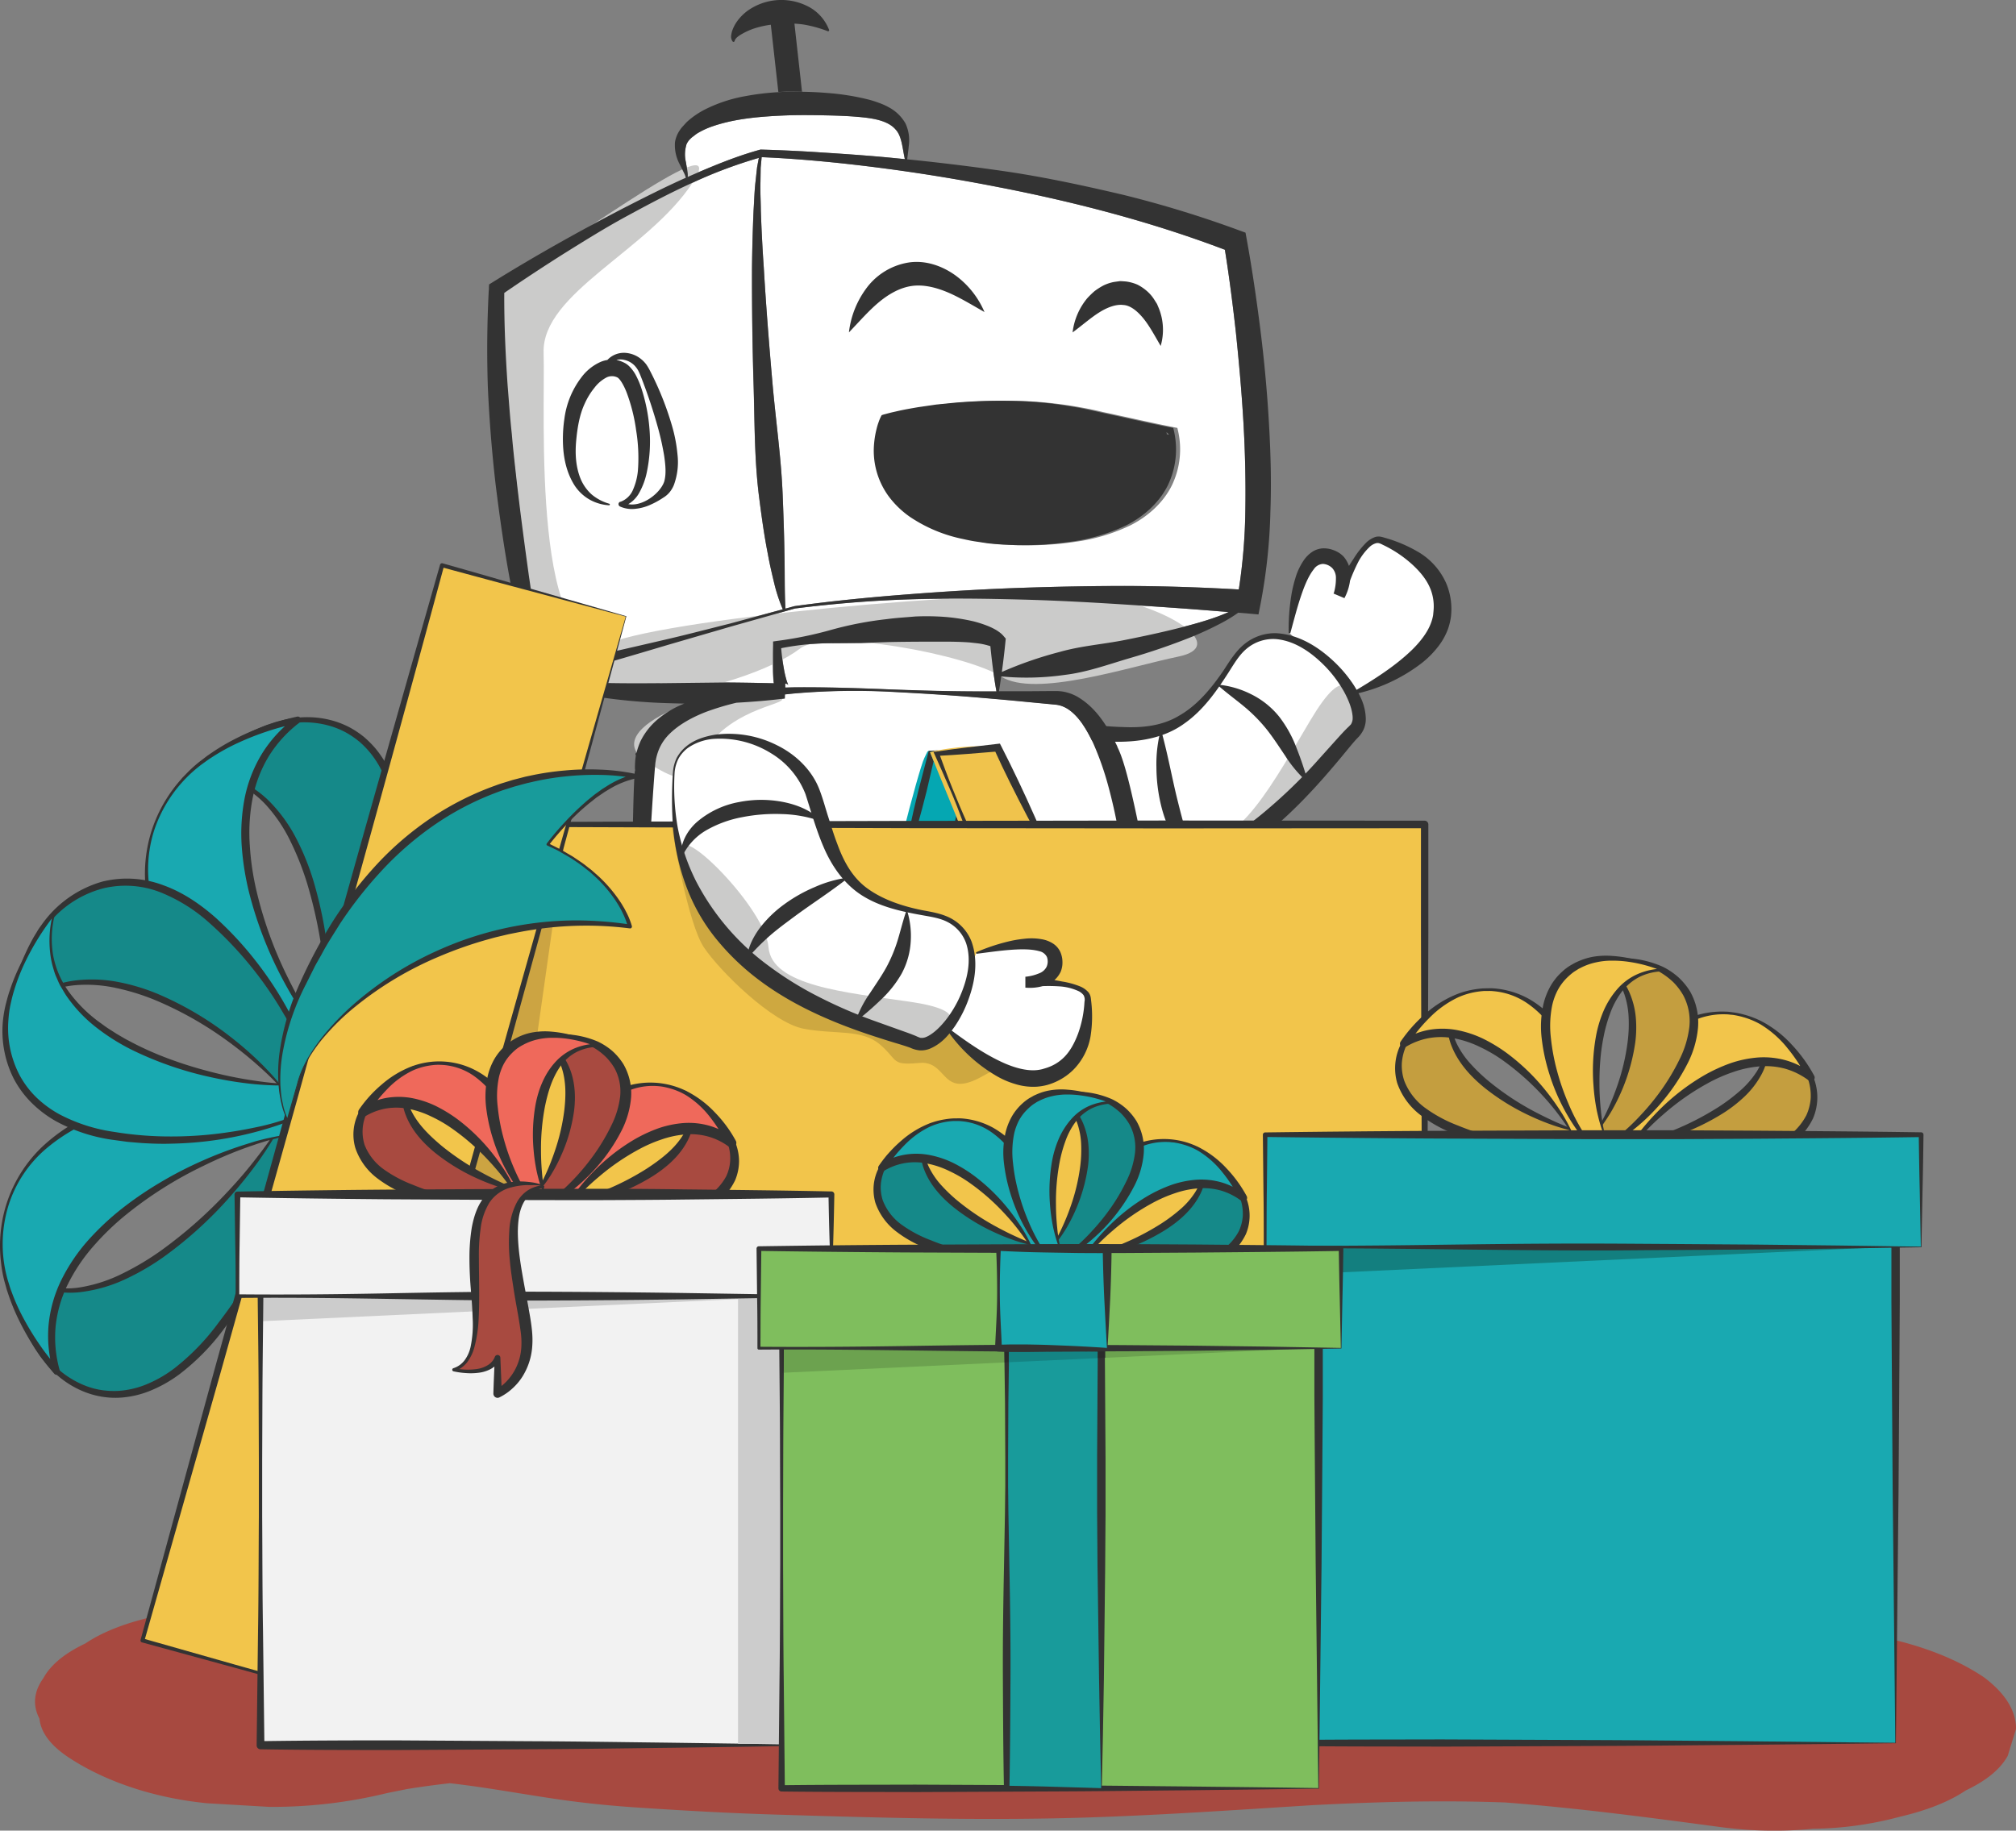 <svg xmlns="http://www.w3.org/2000/svg" viewBox="0 0 766.67 696.3"><rect x="0" y="0" width="766.67" height="696.3" fill="#808080" stroke="none"/><defs><style>.cls-1{fill:#a74940;}.cls-2{fill:#fff;}.cls-3{fill:#333;}.cls-4{fill:#cbcbca;}.cls-5{fill:#3bb44a;}.cls-6{fill:#05a7b2;}.cls-7{fill:#f0c34c;}.cls-8{fill:#f2c54b;}.cls-9{fill:#cca442;}.cls-10{fill:#c49e3f;}.cls-11{fill:#19a9b1;}.cls-12{fill:#137f7f;}.cls-13{fill:#158989;}.cls-14{fill:#189b9b;}.cls-15{fill:#a84a40;}.cls-16{fill:#ef695b;}.cls-17{fill:#f2f2f2;}.cls-18{fill:#ccc;}.cls-19{fill:#7fbe5d;}.cls-20{fill:#6ca24f;}.cls-21{fill:#2b2b2b;}.cls-22{fill:#148484;}.cls-23{fill:#d9d9d9;}.cls-24{fill:#cea840;}</style></defs><title>YOSprogramLander</title><g id="Layer_2" data-name="Layer 2"><g id="Layer_1-2" data-name="Layer 1"><path class="cls-1" d="M171.49,600.82c-2.5,0-5,0-7.48.14-14.71.55-30.37,1.35-44.77,3.16-21.36,2.69-41.7,6.94-61.8,11q-15.55,3.65-25,10-11.8,5.61-15.93,13.16Q11,646,15,653.71q.81,7.72,10.56,14.39c12.25,8.26,30.5,15.54,53.19,17.79l23.66,1.38A183.75,183.75,0,0,0,147.28,682l7.51-1.51q8-1.29,16.29-2.22c14.15,1.6,27.65,4.17,41.54,6.18,9.63,1.39,19.49,2.38,29.51,3.05,17.13,1.14,34.34,2.12,51.63,2.66,27.68.86,55.58,1.69,83.41,1.69,14.64,0,29.26-.23,43.83-.81,26.24-1,52.3-2.81,78.38-4.44,16.49-.85,33-1.43,49.47-1.43q11.77,0,23.58.42c27.71,2.14,54.7,5.72,81.59,9.32a153.18,153.18,0,0,0,20.7,1.41q7.39,0,14.78-.72A133.25,133.25,0,0,0,722.59,691q15.57-3.65,25-10,11.81-5.61,15.94-13.16,1.59-5.15,3.17-10.29Q766.6,647.1,754.52,638c-12.79-8.63-30.34-14.73-53.19-17.78-44.62-6-89.13-11-136-12.37q-9.06-.25-18.14-.25c-36.37,0-72.73,2.84-108.7,5.14-21.08,1.06-42.14,1.59-63.33,1.59-5.67,0-11.34,0-17-.11-24.33-.33-49-.71-73.33-1.79-12.18-1-23.95-2.46-35.67-4.34-13.73-2.21-27.38-4.56-41.92-5.55-11.69-.8-23.74-1.76-35.7-1.76"/><path class="cls-2" d="M490.4,240.81c2-15.63,5.87-31.83,15.05-28.93s3.85,14.71,3.85,14.71,8.77-23.78,16.06-21.05,25.4,10.57,23.07,28.8-34.36,29.58-34.36,29.58"/><path class="cls-3" d="M490.08,240.78A80.66,80.66,0,0,1,491,227a48.17,48.17,0,0,1,1.57-6.92,24.13,24.13,0,0,1,3.19-6.89,12.17,12.17,0,0,1,3-3.1,8.26,8.26,0,0,1,4.38-1.52,10.26,10.26,0,0,1,4.14.74,10,10,0,0,1,3.57,2.28,10.75,10.75,0,0,1,2.66,8.32,19.42,19.42,0,0,1-2.24,7.6l-4.14-1.75a121.92,121.92,0,0,1,7.62-13.23,34.4,34.4,0,0,1,4.73-6.06,9.42,9.42,0,0,1,3.48-2.2,4.62,4.62,0,0,1,2.22-.11c.83.18,1.2.33,1.82.5a53.3,53.3,0,0,1,13.07,5.72,26,26,0,0,1,10,11.69,25.23,25.23,0,0,1,1.71,12.53,23.72,23.72,0,0,1-1.05,4.44,25,25,0,0,1-4.29,7.49,35.64,35.64,0,0,1-5.7,5.63,63.55,63.55,0,0,1-26.62,12.05l-.18-.65c8.28-4.89,16.44-10,23-16.34,3.24-3.18,6-6.73,7.32-10.45A15.68,15.68,0,0,0,545,234c.1-1,.23-2.08.24-3.11a17.91,17.91,0,0,0-.93-6c-1.3-3.87-4-7.2-7.22-10.16a45.71,45.71,0,0,0-11.06-7.43c-1.15-.57-1.76-.89-2.63-.7a5.74,5.74,0,0,0-2.62,1.5,22.14,22.14,0,0,0-4.24,5.63,66.45,66.45,0,0,0-5.17,13.65l-4.14-1.75a19.24,19.24,0,0,0,.81-5.59,5.51,5.51,0,0,0-1.32-3.88,5.43,5.43,0,0,0-3.64-1.67,4.49,4.49,0,0,0-3.43,2c-2.28,2.86-3.89,7.14-5.25,11.31s-2.48,8.63-3.71,13.05Z"/><path class="cls-2" d="M373.69,327.3C353.24,317,375,274.91,405.36,277.79s44.24,5,62.95-25.58,57.68,15.9,46.75,25.89S452.86,367.13,373.69,327.3Z"/><path class="cls-4" d="M514.39,274.12c0-12.37-2.63-22.7-16.07-.14s-27.8,49.91-43,45S393.14,333.42,405,336.66s55.15,2.2,84.48-29.81S514.39,274.12,514.39,274.12Z"/><path class="cls-3" d="M373.55,327.62A16.35,16.35,0,0,1,368.8,324a16.08,16.08,0,0,1-2.88-5.48c-1.25-4.09-.86-8.57.13-12.78a44,44,0,0,1,13.73-21.86c6.51-5.74,15.07-9.44,23.63-9.17,4.28.11,7.9.64,11.86,1s7.7.73,11.51.82c7.57.36,15.2-.36,21.84-4.44,6.74-3.87,12.17-10.39,16.8-17.25,2.21-3.39,4.6-7.33,8-10a18.45,18.45,0,0,1,11.86-4c8.32.46,15.6,4.86,21.55,10.35a50.12,50.12,0,0,1,8,9.41c2.23,3.58,4.43,7.42,4.57,12.76a9.71,9.71,0,0,1-.92,4.3,11.64,11.64,0,0,1-2.47,3.29c-1.27,1.37-2.6,3-3.92,4.6-2.63,3.22-5.36,6.45-8.14,9.63-11.11,12.7-23.64,24.54-38.22,33a99.3,99.3,0,0,1-22.95,9.78,76.66,76.66,0,0,1-24.18,2.74,92.76,92.76,0,0,1-23.41-4.11A157.64,157.64,0,0,1,373.55,327.62Zm.29-.63a97.33,97.33,0,0,0,21.93,7.68,85.88,85.88,0,0,0,23.06,1.44,100.48,100.48,0,0,0,43.89-14.37,139.91,139.91,0,0,0,19.44-14,192.53,192.53,0,0,0,17.6-17l8.32-9.26c1.41-1.56,2.8-3.12,4.43-4.72a11.08,11.08,0,0,0,1-1,1.29,1.29,0,0,0,.42-.57,3.93,3.93,0,0,0,.45-1.81c.11-3.11-1.42-6.91-3.2-10.2a47.09,47.09,0,0,0-6.79-9.27c-5.23-5.46-11.79-10.24-19.28-10.83a15.67,15.67,0,0,0-10.55,3.28c-3.15,2.42-5.13,5.94-7.45,9.57-4.56,7.1-9.59,14.29-16.75,19.29-7.1,5.17-15.88,6.76-23.88,6.91s-16.06-.86-23.49-1.46a33.92,33.92,0,0,0-20.9,6.55,39.82,39.82,0,0,0-14.43,18.89,21.6,21.6,0,0,0-.9,12,14.06,14.06,0,0,0,2.6,5.25A15.76,15.76,0,0,0,373.84,327Z"/><path class="cls-3" d="M407.91,338.21c-5.43-1.41-9.86-6.47-11.71-12.39a36.83,36.83,0,0,1-.74-18.53,46.78,46.78,0,0,1,7.1-17.05c3.39-5,8-9.58,13.46-11.46a52.49,52.49,0,0,0-9.2,14.07,71.58,71.58,0,0,0-5.07,15.55,46.87,46.87,0,0,0-.71,15.8A24.48,24.48,0,0,0,407.91,338.21Z"/><path class="cls-3" d="M456.48,329.11c-4.07-2.07-7.3-5.73-9.75-9.77a48.54,48.54,0,0,1-5.24-13.25,62.45,62.45,0,0,1-1.71-14.23,50.54,50.54,0,0,1,1.7-14.4c2.6,9.16,4.12,18,6.25,26.62,1.08,4.28,2.1,8.57,3.51,12.7A91.61,91.61,0,0,0,456.48,329.11Z"/><path class="cls-3" d="M497.49,297.74a47.55,47.55,0,0,1-8.71-10.22c-2.48-3.67-4.75-7.21-7.27-10.34a60.83,60.83,0,0,0-8.59-8.62c-3.21-2.65-6.68-5.15-10.07-8.18A35.39,35.39,0,0,1,475.68,264a31.58,31.58,0,0,1,10.79,8.6,46.06,46.06,0,0,1,6.7,12.18A127.94,127.94,0,0,1,497.49,297.74Z"/><path class="cls-2" d="M254.74,338.51a15.52,15.52,0,0,0,5-1.83,12.73,12.73,0,0,0,3.8-3.69,17.61,17.61,0,0,0,2.55-10.19,32.88,32.88,0,0,0-7.69-19.32,32,32,0,0,0-16.94-10.72l13.26,45.75"/><path class="cls-2" d="M265.63,479.85a24.47,24.47,0,0,1,.13-5.54,17.87,17.87,0,0,1,.59-2.76,26.05,26.05,0,0,1-4.58-3.93,37.85,37.85,0,0,1-6.94-11.25c.21,1.58.53,3.19.87,4.74a91.39,91.39,0,0,0,2.61,9.22,78.59,78.59,0,0,0,3.65,8.73,27.86,27.86,0,0,0,5,7.23c-.1-.35-.24-.69-.33-1A29.94,29.94,0,0,1,265.63,479.85Z"/><path class="cls-2" d="M300.75,416.54a127.49,127.49,0,0,0,13.09-.13c0-1.4,0-2.81,0-4.22,0-5.45-.1-10.93-.15-16.45-5.84-.16-11.68-.38-17.51-.57-11.81-.53-23.56-.95-35.41-2.18l-1.12-.15c-.42-.09-.86-.16-1.28-.28-.21-.06-.39-.18-.6-.25-.53,5.79-.81,11.55-.93,17.29v.1c9.86,1.67,19.25,3.73,28.73,5.15C290.64,415.57,295.67,416.23,300.75,416.54Z"/><path class="cls-2" d="M260.87,432a36.8,36.8,0,0,0,7.88,2.4,134,134,0,0,0,17.63,2.25,156.13,156.13,0,0,0,17.8.32c1.44-.08,2.87-.19,4.19-.39a13.47,13.47,0,0,0,3-.71c-.26.41.52-.5.83-1.67a23.94,23.94,0,0,0,.85-4,117.27,117.27,0,0,0,.8-12.64,40.73,40.73,0,0,1-12.93,3.63,65,65,0,0,1-16.2-.42,78.84,78.84,0,0,1-15.54-4.08,63.88,63.88,0,0,1-12.3-6.06,108.16,108.16,0,0,0,.77,16.88C258.23,430.83,258.33,430.65,260.87,432Z"/><path class="cls-5" d="M253.65,441.86c.24-1.63.41-3.28.54-4.94a17.65,17.65,0,0,0-.63,5.5C253.58,442.23,253.63,442.05,253.65,441.86Z"/><path class="cls-2" d="M261.45,65.44a9.54,9.54,0,0,1,.06,1.86l.75-.34c8.7-3.78,17.47-7.48,26.71-10l.2-.06h.21c7.72.22,15.39.57,23.08,1.1s15.36,1,23,1.69c2.88.26,5.75.55,8.63.84-.95-4.25-1.14-8.74-3.5-11.25-2.55-3-7.24-4-11.86-4.58s-9.65-.7-14.59-.82-9.86-.17-14.75,0c-9.72.38-19.54,1.14-28.31,4.12A30.16,30.16,0,0,0,265,50.87c-.46.3-.87.64-1.31,1a7.29,7.29,0,0,0-1.18,1A6.35,6.35,0,0,0,261,55.07a12.74,12.74,0,0,0-.19,6.58C261,62.88,261.28,64.13,261.45,65.44Z"/><path class="cls-2" d="M289.65,59.77l-.37,4-.08,5.42c-.13,3.6.1,7.24.14,10.85q.36,10.88,1.12,21.72,1.28,21.72,3.26,43.39c1.24,14.46,3.38,28.84,3.93,43.32.29,7.24.55,14.49.66,21.74.19,7.09,0,14.29.39,21.27l3.43-.93c14.34-2,28.7-3.34,43.09-4.49s28.82-2,43.27-2.48,28.91-.77,43.37-.69c13.09.11,26.13.57,39.25,1.33a215,215,0,0,0,2.48-29.69c.19-11.3-.07-22.66-.73-34s-1.69-22.71-2.86-34.06C468.86,116,467.48,105.4,465.82,95c-27.56-10.48-56.35-18-85.5-23.71-15-3-30.1-5.46-45.29-7.41S304.8,60.44,289.65,59.77Zm102.62,92.92a160.11,160.11,0,0,1,27.52,4.11c9.07,1.92,18,4,27.1,5.8l.85.16.2.86a31.53,31.53,0,0,1-2.34,21.11c-3.32,6.63-9.21,11.8-15.67,15.07A70.36,70.36,0,0,1,409.5,206a123.07,123.07,0,0,1-20.86,1.4c-1.74,0-3.48-.09-5.22-.19s-3.49-.2-5.24-.39-3.48-.43-5.22-.74-3.48-.63-5.22-1a56.21,56.21,0,0,1-20-8.31,35,35,0,0,1-8.09-7.71A29.52,29.52,0,0,1,334,168.22a37,37,0,0,1,.92-5.19,23.3,23.3,0,0,1,.76-2.5,16.88,16.88,0,0,1,1.14-2.61,19.73,19.73,0,0,1,1.92-.57l1.69-.44,3.4-.77c2.27-.48,4.55-.88,6.84-1.27l6.88-1,6.92-.69A206,206,0,0,1,392.27,152.69Z"/><path class="cls-2" d="M298.62,260l0,1.53c1.3,0,2.61-.07,3.91-.09,11.83-.1,23.62.23,35.39.77s23.54.77,35.33.78c1.89,0,3.78,0,5.68,0-1-5.73-1.73-11.46-2.31-17.2-.23-.09-.58-.17-.85-.26-.66-.19-1.41-.38-2.16-.53-1.53-.31-3.17-.42-4.78-.62-3.32-.24-6.68-.34-10.1-.31-6.81,0-13.76,0-20.75.16l-10.51.35-10.63.08a99.1,99.1,0,0,0-19.77,1.9,74.84,74.84,0,0,0,1,7.64,36.78,36.78,0,0,0,.95,4.23,12.47,12.47,0,0,0,.65,1.83l.13.23.13.15.09.15h0a1.08,1.08,0,0,1-.19-.29l-.24-.17A1.94,1.94,0,0,0,298.62,260Z"/><path class="cls-2" d="M294.21,259.88c0-.19,0-.39-.07-.58-.15-1.63-.21-3.19-.24-4.74,0-3.11,0-6.14,0-9.21l0-1.37,1.2-.13a143.57,143.57,0,0,0,20.95-4.26,133.57,133.57,0,0,1,21.18-4.08c3.56-.52,7.19-.71,10.8-1a95.73,95.73,0,0,1,11,.14,74.81,74.81,0,0,1,11.08,1.69,44,44,0,0,1,5.57,1.8,24,24,0,0,1,2.81,1.35,15,15,0,0,1,1.43.93,8.91,8.91,0,0,1,1.75,1.62l.76.87-.1,1c-.38,3.9-.85,7.8-1.38,11.7a146,146,0,0,1,22.17-7.67c8-2.27,16.35-2.89,24.51-4.48s16.25-3.36,24.24-5.51c4-1.06,8-2.24,11.82-3.68,1.18-.46,2.35-.95,3.51-1.45-11.84-1-23.75-1.85-35.65-2.61-14.34-.94-28.71-1.7-43.09-2.14s-28.78-.45-43.18-.07-28.77,1.67-43,3.46L278,238.3l-24.32,7.08c-14.67,4.38-29.38,8.67-44.19,12.71,2,.44,4.17.68,6.25.94q5.81.54,11.68.68c7.82.22,15.67.21,23.52.14l23.6-.27C281.06,259.6,287.64,259.72,294.21,259.88Z"/><path class="cls-2" d="M421.4,298.66a112.81,112.81,0,0,0-5.65-16c-2.35-5-5.21-9.87-9.22-12.71a11.61,11.61,0,0,0-3.15-1.57,11.79,11.79,0,0,0-1.69-.36l-2.18-.21-8.8-.84q-8.81-.86-17.61-1.6c-11.74-1-23.5-1.72-35.26-2.32a265.44,265.44,0,0,0-35.23.63c-1.37.12-2.74.27-4.11.42l-.05,1.54c-6.13.77-12.25,1.25-18.39,1.6a101.23,101.23,0,0,0-11.43,3.43c-5.26,2-10.22,4.73-13.88,8.29a18,18,0,0,0-4.14,6,19.68,19.68,0,0,0-1.08,3.48c-.12.53-.19,1.11-.29,1.66-8.1,13.33-3.72,42.83-2.8,50A206.8,206.8,0,0,0,247.69,362a87,87,0,0,0,3.46,16.85,26.59,26.59,0,0,0,3.7,7.4c1.66,2.16,3.54,3.67,6.32,3.84,23.22,2.72,46.93,2.35,70.3.94,23.34-1.74,46.86-4.09,68.9-10.28A83.57,83.57,0,0,0,416,374.65a36.44,36.44,0,0,0,6.51-4.37A20.57,20.57,0,0,0,425,367.7a11.28,11.28,0,0,0,1.06-1.43,5.43,5.43,0,0,0,.66-1.13,28.4,28.4,0,0,0,1.41-7.16c.28-2.7.37-5.52.38-8.34,0-5.66-.41-11.4-.95-17.12a201.38,201.38,0,0,0-6.16-33.86"/><path class="cls-2" d="M420.18,470.65a29.88,29.88,0,0,1,.34-5.81c.1-.61.24-1.22.39-1.84-1.45,0-2.9,0-4.38-.09a64.16,64.16,0,0,1-11-2c-3.52-.9-7-1.94-10.44-3.07A113.15,113.15,0,0,1,375,449.23a37.56,37.56,0,0,1-8.93-6.64,72.57,72.57,0,0,1-1.89,9.83c-.24.81,1.07,2.35,2.24,3.37a39.61,39.61,0,0,0,4.05,3,98.82,98.82,0,0,0,9,5,190.37,190.37,0,0,0,19.13,8c6.47,2.37,13.06,4.55,19.61,6.37,1.12.31,2.24.58,3.33.82-.27-.87-.49-1.75-.68-2.63A34.62,34.62,0,0,1,420.18,470.65Z"/><path class="cls-2" d="M438.5,461.44A122,122,0,0,1,422.7,463c.19,2.53.36,5,.47,7.54a71.44,71.44,0,0,1-.16,8.76l2.15.16,2.35-.09a77.22,77.22,0,0,0,9.82-1.72,196,196,0,0,0,19.59-6c3.21-1.19,6.44-2.38,9.51-3.75s5.58-3,6.5-5.77.58-6.24-.17-9.53c-.38-1.71-.88-3.41-1.41-5.1a16.86,16.86,0,0,1-1.59,2c-3.11,3.1-6.6,4.64-10,6.16A103.51,103.51,0,0,1,438.5,461.44Z"/><path class="cls-2" d="M397.89,441.41a42.36,42.36,0,0,1-16.78-2.69,36.36,36.36,0,0,1-7.66-4.08,25.67,25.67,0,0,1-3.37-2.8,24.89,24.89,0,0,1-2.93-3.35l-.15,3.07c-.1,1.85-.22,3.71-.36,5.56a10.63,10.63,0,0,0,2.11,2.6,38.84,38.84,0,0,0,8.45,5.4,127.86,127.86,0,0,0,19.54,7.34c3.36,1,6.75,1.9,10.15,2.67a59.18,59.18,0,0,0,10,1.58,113.5,113.5,0,0,0,20.59-1.61,105.92,105.92,0,0,0,20.11-4.83c3.11-1.18,6.3-2.6,8.32-4.49a7.16,7.16,0,0,0,1.25-1.43c.29-.49.27-.69.3-.64.25,0-1-1.16-2.48-1.69-6.14-2.39-13.41-3.93-20.19-6a130.86,130.86,0,0,1-14.13-5.12,3.71,3.71,0,0,1-1.38,1.26l-.22.11a88.7,88.7,0,0,1-14.86,6.35A60.38,60.38,0,0,1,397.89,441.41Z"/><path class="cls-2" d="M304.94,445.33a108.09,108.09,0,0,1-38.18-2.93,41.36,41.36,0,0,1-9.51-3.81l-.92-.61c-.05,1.37-.1,2.75-.18,4.14-.12,1.66-.28,3.33-.51,5-.13.84-.27,1.68-.45,2.52,0,.17-.07.35-.11.53a35.39,35.39,0,0,0,9.65,14.43,18.53,18.53,0,0,0,7.08,4.05,10.59,10.59,0,0,0,1.86.33l2.27.22,4.58.37c6.14.39,12.33.56,18.5.59s12.33-.24,18.4-.84a64.14,64.14,0,0,0,8.89-1.46,23.44,23.44,0,0,0,4.05-1.33,10.62,10.62,0,0,0,1.46-.8v-.23a28,28,0,0,0-2.41-8.23,60.05,60.05,0,0,0-4.18-8.08,61.61,61.61,0,0,0-7.21-9.7,7.49,7.49,0,0,1-2.37,2.73,16.64,16.64,0,0,1-5.75,2.24A48.4,48.4,0,0,1,304.94,445.33Z"/><path class="cls-2" d="M318,474.26a163.27,163.27,0,0,1-18.95,1.19c-6.31.1-12.6-.08-18.91-.55-1.57-.11-3.15-.24-4.74-.41l-2.38-.31a14.88,14.88,0,0,1-2.7-.64,15.44,15.44,0,0,1-2.42-1l.71,7.09a70.44,70.44,0,0,1,.26,8.13,3.79,3.79,0,0,0,.95.37,17.43,17.43,0,0,0,2,.28l2.38.23c3.21.26,6.46.52,9.71.7,13,.63,26.2,1.25,39,.66,1.59-.09,3.17-.22,4.66-.44a17.33,17.33,0,0,0,2-.42,4.76,4.76,0,0,0,1.41-.64c1.87-1.22,3.08-4,3.74-7a46.52,46.52,0,0,0,.91-9.47c0-1.25,0-2.51,0-3.77a3.63,3.63,0,0,1-.72.81l-.29.21a14.79,14.79,0,0,1-2.38,1.42,29.5,29.5,0,0,1-4.77,1.73A69.8,69.8,0,0,1,318,474.26Z"/><path class="cls-2" d="M420.07,382.57a92.14,92.14,0,0,1-17.41,6.35c-11.75,3.14-23.63,4.69-35.48,5.75-1.42.13-2.84.21-4.27.32a32.14,32.14,0,0,0,.48,5.1,57.78,57.78,0,0,0,2.27,8.59c.23.67.49,1.34.73,2a67.3,67.3,0,0,0,13.89.31,160.88,160.88,0,0,0,16.14-2,113.06,113.06,0,0,0,15.7-3.72,49.11,49.11,0,0,0,12.31-5.92,80.1,80.1,0,0,0-.86-9.55,33.65,33.65,0,0,0-2.13-8c-.46.25-.91.5-1.37.73"/><path class="cls-2" d="M413.94,409.6a57.43,57.43,0,0,1-16.5,5.34,66,66,0,0,1-17.24.74,48,48,0,0,1-8.54-1.56,29,29,0,0,1-4.69-1.86c.6,1.58,1.23,3.15,1.94,4.69,1.16,2.54,2.39,5.13,3.66,7.5a19.32,19.32,0,0,0,2.24,1.93,31.85,31.85,0,0,0,2.82,1.85,29,29,0,0,0,6.22,2.71,41.11,41.11,0,0,0,13.72,1.6,70,70,0,0,0,14.15-2.41,115.29,115.29,0,0,0,12-4.15c.27-3.43.55-6.92.67-10.38.14-4.31.28-8.63.2-12.93,0-.49,0-1-.05-1.46A31.4,31.4,0,0,1,413.94,409.6Z"/><path class="cls-2" d="M294.36,221.64c-.85-3.57-1.71-7.16-2.34-10.76-1.43-7.19-2.42-14.42-3.34-21.66-1.87-14.47-1.68-29.09-2.14-43.64s-.62-29.12-.58-43.69q.12-10.92.6-21.86c.25-3.65.31-7.28.74-10.93l.59-5.45.67-3.6a177.17,177.17,0,0,0-25.17,9.43c-8.57,3.86-16.94,8.19-25.16,12.79S221.94,91.72,214,96.75c-7.5,4.75-15,9.64-22.24,14.66-.06,11.75.47,23.51,1.28,35.24.5,6.11.91,12.22,1.58,18.32.51,6.1,1.21,12.2,1.89,18.29,1.4,12.19,3,24.36,4.72,36.53,1.65,11.28,3.31,22.61,5.25,33.82,15.57-3.16,31.11-6.73,46.63-10.35,8.22-1.9,16.38-4,24.57-6.1l20-5.4A62.29,62.29,0,0,1,294.36,221.64Z"/><path class="cls-3" d="M329.17,110.07a34.78,34.78,0,0,0-6.33,16.36c4.06-4.23,7.6-8.34,11.51-11.57s8-5.41,12.2-6.06,8.81.32,13.46,2.23,9.3,4.77,14.38,7.66a33.53,33.53,0,0,0-10.84-13.79c-4.85-3.57-11.49-6.16-18.32-5A24.88,24.88,0,0,0,329.17,110.07Z"/><path class="cls-3" d="M427.13,116c2.52.11,5.08,2,7.48,4.86s4.4,6.62,6.79,10.72a22.09,22.09,0,0,0-.65-14.19l-.75-1.78-1.07-1.69a14.67,14.67,0,0,0-2.69-3.15,18,18,0,0,0-3.63-2.48,16.19,16.19,0,0,0-4.4-1.22c-.77-.07-1.54-.12-2.3-.14l-2.22.31a15.71,15.71,0,0,0-4.07,1.35,24.75,24.75,0,0,0-3.41,2.18,34.62,34.62,0,0,0-2.74,2.67,24.9,24.9,0,0,0-5.57,13c3.83-2.84,7-5.66,10.28-7.7S424.63,115.69,427.13,116Z"/><path class="cls-3" d="M445.17,164.36c.05.27.07.54.11.81l1,.21Z"/><path class="cls-3" d="M446.38,163.62l-.2-.86-.85-.16c-9.07-1.75-18-3.88-27.1-5.8a160.26,160.26,0,0,0-27.52-4.11,206.19,206.19,0,0,0-27.79.5l-6.91.69-6.88,1c-2.29.39-4.57.79-6.85,1.27l-3.4.77-1.69.44c-.54.17-1.09.25-1.91.57a16.88,16.88,0,0,0-1.14,2.61,21.23,21.23,0,0,0-.76,2.5,34.35,34.35,0,0,0-.92,5.19A29.39,29.39,0,0,0,338.12,189a35,35,0,0,0,8.09,7.71,56.21,56.21,0,0,0,20,8.31c1.73.39,3.47.76,5.21,1s3.49.57,5.23.74,3.49.32,5.24.39,3.48.19,5.22.19a122.89,122.89,0,0,0,20.85-1.4,70.27,70.27,0,0,0,20.43-6.17c6.46-3.27,12.36-8.44,15.68-15.07A31.53,31.53,0,0,0,446.38,163.62Zm-2.66,1.55c0-.27-.06-.54-.11-.81l1.05,1Z"/><path class="cls-3" d="M305,34.9,302.12,9a33.66,33.66,0,0,1,3.47.33,46.63,46.63,0,0,1,9.21,2.54.39.39,0,0,0,.28,0,.39.39,0,0,0,.22-.5l-.13-.32a16.76,16.76,0,0,0-8.34-8.83,22.17,22.17,0,0,0-22.46,1.82A18.17,18.17,0,0,0,280,8.56a15.28,15.28,0,0,0-1.54,3.11,10.36,10.36,0,0,0-.41,1.87,3.26,3.26,0,0,0,.43,2.05l.12.16a.39.39,0,0,0,.26.17.44.44,0,0,0,.52-.35c.22-1.13,1.83-2.14,3.11-2.84a25.63,25.63,0,0,1,4.32-1.9,34.93,34.93,0,0,1,6.33-1.42L296,35c1.06-.06,2.12-.12,3.19-.16C301.11,34.82,303.06,34.86,305,34.9Z"/><path class="cls-3" d="M299.93,260.76l-.09-.15-.13-.15a1.08,1.08,0,0,0,.19.29Z"/><path class="cls-4" d="M243.81,265.6c25.1-2.24,50.09-11,60.38-18.88s63.75,2.38,76.54,10.61,48.7-3.73,67.37-7.58-2.17-17.9-26.55-22.48S266,233.35,233.88,243.81s-26.43-86.95-27.15-109.64,39.72-38.8,56.66-64.69S206,101.37,185.91,109.75c0,0,11,64.36,13.29,103.36S218.7,267.85,243.81,265.6Z"/><path class="cls-4" d="M406.89,455.13c-22-.18-27.36-17.77-31.12-37.14,3.9-4.54,10.06-12.67,21.34-16.78,8.83-3.22,17,.31,23.12,3.84,8.35,4.83,12.74,9.66,9.37-2.84-5.83-21.62,4.1-30.57-2.88-37.07s-24.29,10.7-37,18.2-113.23,5.25-128.25-1.5-3-22.5,5.48-35.25c4.59-6.9-17.21-29.56-19.32-32.6-6.88,6-3.16,19.31-1.65,29.14.37.5,0,1.14-1.24,2-10,6.59.25,28.5,10.15,41.17,4.62,5.93,4.89,14.52,3.88,21.29-16.09,7.92-3.61,16.31-11.39,35.06-8.11,19.53,2.11,32.22,15.41,48s27.19-.77,30.7-15.13-14.75-13.38-23.36-18.73c-8.31-5.17-12.53-17.34-9.54-47,6.56-3.54,18.62-4.81,35.42,1.51,26.27,9.87,22.09.61,17.8-10s35.42-8.12,44.42-8.9,6.75,11.27,10.72,24.64c.1.35.2.67.31,1-1.93,10.8-3.76,26.54-5,34.5-2.46,15.3,34.43,19.41,40.5,29.91s32.25,14.24,45.19-8.28c11.23-19.55-10.74-19.27-32.94-19-3.38,0-6.77.08-10,.06"/><path class="cls-4" d="M246.11,289.93c21.16,13.58,13.84.42,28.62-12.08s34.08-10,14.43-15.05C277.38,259.76,225,276.35,246.11,289.93Z"/><path class="cls-3" d="M425,284.11c-.78-1.64-1.59-3.26-2.49-4.86-3-5.37-6.83-10.79-12.88-14.3a17.57,17.57,0,0,0-5-1.83,17.14,17.14,0,0,0-2.67-.27h-2.23l-8.84.07c-3.68,0-7.35,0-11,0,.34-1.88.59-3.76.87-5.63a102.85,102.85,0,0,0,24.2-.59c8.38-1,16.38-3.93,24.46-6.31a248.33,248.33,0,0,0,24-8.24,127.31,127.31,0,0,0,11.53-5.42,56.28,56.28,0,0,0,5.94-3.68c1.23.1,2.47.18,3.7.3l4,.36.79-4a212,212,0,0,0,3.74-35c.44-11.66.08-23.28-.61-34.84s-1.76-23.1-3.21-34.57-3.11-22.87-5.19-34.34l-.45-2.47-2.27-.82a415.86,415.86,0,0,0-44.47-13.62c-15.06-3.53-30.18-6.8-45.46-9Q363.24,62.43,345,60.6c.21-1.76.46-3.51.63-5.35a15.13,15.13,0,0,0-1.3-8.33,15.83,15.83,0,0,0-6.44-6.17,24.16,24.16,0,0,0-3.85-1.7,35,35,0,0,0-3.9-1.22,92.52,92.52,0,0,0-15.48-2.46c-3.2-.28-6.43-.41-9.65-.47-1.95,0-3.9-.08-5.85,0-1.07,0-2.13.1-3.19.16a97.17,97.17,0,0,0-12.42,1.49,55.81,55.81,0,0,0-15.28,5,31.24,31.24,0,0,0-6.93,4.72c-.52.49-1,1.06-1.48,1.59a10.63,10.63,0,0,0-1.41,1.78,10.92,10.92,0,0,0-1.76,4.47,15.33,15.33,0,0,0,1.75,8.29l1.7,3.41a8.17,8.17,0,0,1,.67,1.8c-8.18,3.65-16.16,7.71-24.12,11.78-16.81,8.77-33.33,18-49.49,28.05l-1.21.75-.08,1.56q-1,18.66-.39,37.32.82,18.62,2.95,37.12C190,196.5,191.72,208.78,194,221s4.79,24.29,7.74,36.37l.66,2.7,2.53-.68c.52-.13,1-.29,1.54-.42a35.23,35.23,0,0,0,8.63,3.5A103,103,0,0,0,226.88,265a223.62,223.62,0,0,0,23.88,2.34c3.17.13,6.34.21,9.5.28a35.47,35.47,0,0,0-10.34,6.16,25.55,25.55,0,0,0-6.3,8.08,26.93,26.93,0,0,0-1.55,4.44c-.76.45-.22.9-.27,1.13a29.09,29.09,0,0,0-.32,5.34c-.87,8.1-.87,39.36-1.6,48.39a208.21,208.21,0,0,0,2.86,21.63,90.56,90.56,0,0,0,4.95,17.4,32.33,32.33,0,0,0,4.6,8.11,14.48,14.48,0,0,0,3.72,3.26,9.38,9.38,0,0,0,1.49.63,105.65,105.65,0,0,0-4.57,17c-.61,3.08-1,6.18-1.38,9.33a56.52,56.52,0,0,0-.38,9.72,14,14,0,0,0,1.42,5.91c.13.21.28.37.41.57a18.58,18.58,0,0,0-1.29,6.15,29.82,29.82,0,0,0,.64,7.55c0,.16-.08.33-.13.5-.22.82-.45,1.3-.75,2.43a34.85,34.85,0,0,0,0,10.5,73.54,73.54,0,0,0,2,10,60.54,60.54,0,0,0,3.43,9.67,32.84,32.84,0,0,0,5.83,9.11,12.65,12.65,0,0,0,5.39,3.46,19.11,19.11,0,0,0,2.89.54l2.52.31c3.34.38,6.66.59,10,.79,6.62.43,13.24.62,19.87.62a197.4,197.4,0,0,0,20-.75c1.69-.16,3.38-.37,5.14-.71a18.33,18.33,0,0,0,2.76-.7,8.77,8.77,0,0,0,2.91-1.66c3.38-3,4.24-7,4.53-10.42.51-7-.86-13.59-2.61-20l-.6.09v.08a40.34,40.34,0,0,0-2.72-6.56,60.24,60.24,0,0,0-5.13-8.13,60.87,60.87,0,0,0-9-9.54,15.27,15.27,0,0,0,.58-2,30.21,30.21,0,0,0,.56-5.18,96,96,0,0,0-1.73-19,159.25,159.25,0,0,0-3.75-16.06c5.77.15,11.54.25,17.32.22,10,0,20.09-.19,30.15-.91a27.08,27.08,0,0,0-.73,5.15,48.77,48.77,0,0,0,.55,9.43,75.85,75.85,0,0,0,2,9.2,72.84,72.84,0,0,0,2.95,8.6l-2.45,3.23a7.64,7.64,0,0,0-1.32,6.43,10.09,10.09,0,0,0,1,2.38A60.38,60.38,0,0,1,362.26,452a4.08,4.08,0,0,0,1,3.17,15.54,15.54,0,0,0,1.94,2,39.1,39.1,0,0,0,4.3,3.15c2.94,1.94,6,3.65,9.07,5.29,12.34,6.56,24.85,12.68,38.2,17.38a46.93,46.93,0,0,0,5.31,1.48c1,.15,2,.25,3,.3l2.85-.09a59.65,59.65,0,0,0,10.67-1.91,147.78,147.78,0,0,0,20-6.82c3.25-1.33,6.43-2.81,9.61-4.47a21.14,21.14,0,0,0,4.7-3.24A10.88,10.88,0,0,0,476,463c.95-4-.12-7.65-1.26-11a56.37,56.37,0,0,0-2.59-6,5.75,5.75,0,0,0,.23-3.74,6.16,6.16,0,0,0-2.74-3.34,13.92,13.92,0,0,0-2.88-1.38A73.12,73.12,0,0,0,456,435c-3.51-.65-7-1.29-10.47-2-4.82-1-9.62-2.15-14.37-3.53a2.86,2.86,0,0,0,.09-.51c.18-4.56,0-9-.25-13.43a127.65,127.65,0,0,0-1.41-13.33,75.77,75.77,0,0,0-3.17-13.1,31.18,31.18,0,0,0-4-7.83,41.32,41.32,0,0,0,5.86-4,31,31,0,0,0,3.74-3.61,20.83,20.83,0,0,0,1.63-2.07,15.56,15.56,0,0,0,1.59-2.66,33.36,33.36,0,0,0,2.36-10c.33-3.16.43-6.23.45-9.3,0-4.82-.26-9.59-.69-14.34-4.54-22-8.49-43.6-12.45-51.21M380.32,71.3C409.47,77,438.26,84.53,465.82,95c1.66,10.39,3,20.94,4.18,31.45,1.18,11.35,2.2,22.7,2.86,34.06s.92,22.72.73,34a215,215,0,0,1-2.48,29.69C458,223.47,445,223,431.86,222.9c-14.46-.08-28.93.2-43.37.69s-28.87,1.39-43.27,2.48-28.75,2.53-43.09,4.49l-3.43.93c-.4-7-.2-14.18-.39-21.27-.11-7.25-.37-14.5-.66-21.74-.55-14.48-2.69-28.86-3.93-43.32s-2.41-28.91-3.26-43.39q-.75-10.84-1.12-21.72c0-3.61-.27-7.25-.14-10.85l.08-5.42.37-4c15.15.67,30.32,2.16,45.38,4.12s30.29,4.46,45.29,7.41M261,55.07a6.35,6.35,0,0,1,1.52-2.26,7.29,7.29,0,0,1,1.18-1c.44-.32.85-.66,1.31-1A30.16,30.16,0,0,1,271.11,48c8.77-3,18.59-3.74,28.31-4.12,4.89-.16,9.81-.1,14.75,0s9.93.32,14.59.82,9.31,1.58,11.86,4.58c2.36,2.51,2.55,7,3.5,11.25-2.88-.29-5.75-.58-8.63-.84q-11.5-1-23-1.69c-7.69-.53-15.36-.88-23.08-1.1h-.21l-.2.06c-9.24,2.54-18,6.24-26.71,10l-.75.34a8.82,8.82,0,0,0-.06-1.86c-.17-1.31-.45-2.57-.63-3.79a12.74,12.74,0,0,1,.19-6.58m-59.8,164.72c-1.69-12.17-3.32-24.34-4.72-36.53-.68-6.09-1.38-12.19-1.89-18.29-.67-6.1-1.08-12.21-1.58-18.32-.81-11.73-1.34-23.49-1.28-35.24,7.28-5,14.74-9.91,22.24-14.66,8-5,16-10,24.25-14.48s16.59-8.93,25.16-12.79a177.17,177.17,0,0,1,25.17-9.43l-.67,3.6-.59,5.45c-.43,3.65-.49,7.28-.74,10.93q-.48,10.93-.6,21.86-.06,21.85.58,43.69c.46,14.55.27,29.17,2.14,43.64.92,7.24,1.91,14.47,3.34,21.66.63,3.6,1.49,7.19,2.34,10.76a62.29,62.29,0,0,0,3.31,10.12l-20,5.4c-8.19,2.05-16.35,4.2-24.57,6.1-15.52,3.62-31.06,7.19-46.63,10.35-1.94-11.21-3.6-22.54-5.25-33.82m49.7,40.06c-7.85.07-15.7.08-23.52-.14q-5.87-.15-11.68-.68c-2.08-.26-4.2-.5-6.25-.94,14.81-4,29.52-8.33,44.19-12.71L278,238.3l24.35-6.86c14.24-1.79,28.62-2.95,43-3.46s28.79-.3,43.18.07,28.75,1.2,43.09,2.14c11.9.76,23.81,1.61,35.65,2.61-1.16.5-2.33,1-3.51,1.45-3.86,1.44-7.83,2.62-11.82,3.68-8,2.15-16.11,3.89-24.24,5.51s-16.5,2.21-24.51,4.48A146,146,0,0,0,381,255.59c.53-3.9,1-7.8,1.38-11.7l.1-1-.76-.87a8.91,8.91,0,0,0-1.75-1.62,13.3,13.3,0,0,0-1.43-.93,24,24,0,0,0-2.81-1.35,44,44,0,0,0-5.57-1.8,74.81,74.81,0,0,0-11.08-1.69,95.73,95.73,0,0,0-11-.14c-3.61.32-7.24.51-10.8,1a133.57,133.57,0,0,0-21.18,4.08,143.57,143.57,0,0,1-20.95,4.26L294,244l0,1.37c-.09,3.07-.06,6.1,0,9.21,0,1.55.09,3.11.24,4.74,0,.19.05.39.07.58-6.57-.16-13.15-.28-19.7-.3l-23.6.27m48.67.38a12.47,12.47,0,0,1-.65-1.83,36.78,36.78,0,0,1-.95-4.23,74.84,74.84,0,0,1-1-7.64,99.1,99.1,0,0,1,19.77-1.9l10.63-.08,10.51-.35c7-.15,13.94-.16,20.75-.16,3.42,0,6.78.06,10.1.31,1.61.2,3.25.31,4.78.62.75.15,1.5.34,2.16.53.27.09.62.17.85.26.58,5.74,1.27,11.47,2.31,17.2-1.9,0-3.79,0-5.68,0-11.79,0-23.56-.35-35.33-.78s-23.56-.87-35.39-.77c-1.3,0-2.61.05-3.91.09l0-1.53a1.94,1.94,0,0,1,.85.3l.24.17-.13-.23M256.86,409.6c.12-5.74.4-11.5.93-17.29.21.07.39.19.6.25.42.12.86.19,1.28.28l1.12.15c11.85,1.23,23.6,1.65,35.41,2.18,5.83.2,11.67.41,17.51.57.05,5.52.18,11,.15,16.45,0,1.41,0,2.82,0,4.22a127.49,127.49,0,0,1-13.09.13c-5.08-.31-10.11-1-15.16-1.69-9.48-1.42-18.87-3.48-28.73-5.15v-.1m0,1a63.88,63.88,0,0,0,12.3,6.06,78.84,78.84,0,0,0,15.54,4.08,65,65,0,0,0,16.2.42,40.73,40.73,0,0,0,12.93-3.63,117.27,117.27,0,0,1-.8,12.64,23.94,23.94,0,0,1-.85,4c-.31,1.17-1.09,2.08-.83,1.67a13.47,13.47,0,0,1-3,.71c-1.32.2-2.75.31-4.19.39a156.13,156.13,0,0,1-17.8-.32,134,134,0,0,1-17.63-2.25,36.8,36.8,0,0,1-7.88-2.4c-2.53-1.32-2.64-1.14-3.25-4.45a108.16,108.16,0,0,1-.77-16.88m-3.2,31.22c0,.19-.07.37-.09.56a17.65,17.65,0,0,1,.63-5.5c-.13,1.66-.3,3.31-.54,4.94m8.31,37.2a78.59,78.59,0,0,1-3.65-8.73,91.39,91.39,0,0,1-2.61-9.22c-.34-1.55-.66-3.16-.87-4.74a37.85,37.85,0,0,0,6.94,11.25,26.05,26.05,0,0,0,4.58,3.93,17.87,17.87,0,0,0-.59,2.76,24.47,24.47,0,0,0-.13,5.54,30.09,30.09,0,0,0,.95,5.4c.09.35.23.69.33,1a27.86,27.86,0,0,1-5-7.23m72.71-9.8.29-.21a3.63,3.63,0,0,0,.72-.81c0,1.26.05,2.52,0,3.77a46.52,46.52,0,0,1-.91,9.47c-.66,3-1.87,5.77-3.74,7a4.76,4.76,0,0,1-1.41.64,17.33,17.33,0,0,1-2,.42c-1.49.22-3.07.35-4.66.44-12.84.59-26,0-39-.66-3.26-.18-6.5-.44-9.71-.7l-2.38-.23a17.43,17.43,0,0,1-2-.28,3.79,3.79,0,0,1-.95-.37,70.44,70.44,0,0,0-.26-8.13l-.71-7.09a15.44,15.44,0,0,0,2.42,1,14.88,14.88,0,0,0,2.7.64l2.38.31c1.59.17,3.17.3,4.74.41,6.31.47,12.6.65,18.91.55A163.13,163.13,0,0,0,318,474.26a69.8,69.8,0,0,0,9.52-1.85,29.5,29.5,0,0,0,4.77-1.73,14.79,14.79,0,0,0,2.38-1.42m-19-27A7.49,7.49,0,0,0,318,439.5a61.61,61.61,0,0,1,7.21,9.7,60.05,60.05,0,0,1,4.18,8.08,28,28,0,0,1,2.41,8.23v.23a10.62,10.62,0,0,1-1.46.8,23.73,23.73,0,0,1-4.05,1.33,64.14,64.14,0,0,1-8.89,1.46c-6.07.6-12.24.85-18.4.84s-12.36-.2-18.5-.59l-4.58-.37-2.27-.22a10.59,10.59,0,0,1-1.86-.33,18.64,18.64,0,0,1-7.09-4.05,35.47,35.47,0,0,1-9.64-14.43c0-.18.08-.36.11-.53.18-.84.32-1.68.45-2.52.23-1.68.39-3.35.51-5,.08-1.39.13-2.77.18-4.14l.92.61a41.86,41.86,0,0,0,9.51,3.82,108.4,108.4,0,0,0,38.18,2.92,48.4,48.4,0,0,0,5-.86,16.64,16.64,0,0,0,5.75-2.24m102.56,36c-6.55-1.82-13.14-4-19.61-6.36a192.8,192.8,0,0,1-19.13-8,98.82,98.82,0,0,1-9-5,39.61,39.61,0,0,1-4.05-3c-1.17-1-2.48-2.56-2.24-3.37a72.57,72.57,0,0,0,1.89-9.83,37.56,37.56,0,0,0,8.93,6.64,113.15,113.15,0,0,0,20.06,8.57c3.45,1.13,6.92,2.17,10.44,3.07a64.16,64.16,0,0,0,11,2c1.48.09,2.93.09,4.38.09-.15.62-.29,1.23-.39,1.84a29.88,29.88,0,0,0-.34,5.81,34.62,34.62,0,0,0,.69,5.73c.19.88.41,1.76.68,2.63-1.09-.24-2.21-.51-3.33-.82m51.54-28.64a16.86,16.86,0,0,0,1.59-2c.53,1.69,1,3.39,1.41,5.1.75,3.29,1.11,6.75.17,9.53s-3.47,4.41-6.5,5.77-6.3,2.56-9.51,3.75a196,196,0,0,1-19.59,6,77.22,77.22,0,0,1-9.82,1.72l-2.35.09L423,479.3a71.44,71.44,0,0,0,.16-8.76c-.11-2.53-.28-5-.47-7.54a122,122,0,0,0,15.8-1.56,103.51,103.51,0,0,0,21.23-5.73c3.43-1.52,6.92-3.06,10-6.16m-40.7-17.33.21-.11a3.66,3.66,0,0,0,1.39-1.26A130.86,130.86,0,0,0,444.79,436c6.78,2.12,14,3.66,20.19,6,1.45.53,2.73,1.67,2.48,1.69,0,0,0,.15-.3.64a7.16,7.16,0,0,1-1.25,1.43c-2,1.89-5.21,3.31-8.32,4.49a105.92,105.92,0,0,1-20.11,4.83,113.5,113.5,0,0,1-20.59,1.61,59.18,59.18,0,0,1-10-1.58c-3.4-.77-6.79-1.67-10.15-2.67a127.86,127.86,0,0,1-19.54-7.34,38.84,38.84,0,0,1-8.45-5.4,10.63,10.63,0,0,1-2.11-2.6c.14-1.85.26-3.71.36-5.56l.15-3.07a24.89,24.89,0,0,0,2.93,3.35,25.67,25.67,0,0,0,3.37,2.8,36.36,36.36,0,0,0,7.66,4.08,42.36,42.36,0,0,0,16.78,2.69,60.38,60.38,0,0,0,16.31-2.84,88.7,88.7,0,0,0,14.86-6.35m-4.51-29.55c.08,4.3-.06,8.62-.2,12.93-.12,3.46-.4,6.95-.67,10.38a115.29,115.29,0,0,1-12,4.15,70,70,0,0,1-14.15,2.41,41.11,41.11,0,0,1-13.72-1.6,29,29,0,0,1-6.22-2.71,31.85,31.85,0,0,1-2.82-1.85,19.32,19.32,0,0,1-2.24-1.93c-1.27-2.37-2.5-5-3.66-7.5-.71-1.54-1.34-3.11-1.94-4.69a29,29,0,0,0,4.69,1.86,48,48,0,0,0,8.54,1.56,66,66,0,0,0,17.24-.74,57.43,57.43,0,0,0,16.5-5.34,31.4,31.4,0,0,0,10.56-8.39c0,.49,0,1,.05,1.46m-1-12.83a80.1,80.1,0,0,1,.86,9.55,49.11,49.11,0,0,1-12.31,5.92,113.06,113.06,0,0,1-15.7,3.72,160.88,160.88,0,0,1-16.14,2,67.3,67.3,0,0,1-13.89-.31c-.24-.67-.5-1.34-.73-2a57.78,57.78,0,0,1-2.27-8.59,32.14,32.14,0,0,1-.48-5.1c1.43-.11,2.85-.19,4.27-.32,11.85-1.06,23.73-2.61,35.48-5.75a92.14,92.14,0,0,0,17.41-6.35c.46-.23.91-.48,1.37-.73a33.65,33.65,0,0,1,2.13,8M428.13,358a28.4,28.4,0,0,1-1.41,7.16,5.43,5.43,0,0,1-.66,1.13A11.28,11.28,0,0,1,425,367.7a20.57,20.57,0,0,1-2.54,2.58,36.44,36.44,0,0,1-6.51,4.37,83.57,83.57,0,0,1-15.58,6.11c-22,6.19-45.56,8.54-68.9,10.28-23.37,1.41-47.08,1.78-70.3-.94-2.78-.17-4.66-1.68-6.32-3.84a26.59,26.59,0,0,1-3.7-7.4A87,87,0,0,1,247.69,362a206.46,206.46,0,0,1-1.25-21.85c0-9.84,2-41.59,2.8-50,.07-.39.13-.8.2-1.2,0-.15.05-.31.09-.46a19.68,19.68,0,0,1,1.08-3.48,18,18,0,0,1,4.14-6c3.66-3.56,8.62-6.26,13.88-8.29a101.23,101.23,0,0,1,11.43-3.43c6.14-.35,12.26-.83,18.39-1.6l.05-1.54c1.37-.15,2.74-.3,4.11-.42a265.44,265.44,0,0,1,35.23-.63c11.76.6,23.52,1.3,35.26,2.32q8.81.74,17.61,1.6l8.8.84,2.18.21a11.79,11.79,0,0,1,1.69.36,11.61,11.61,0,0,1,3.15,1.57c4,2.84,6.87,7.74,9.22,12.71a112.81,112.81,0,0,1,5.65,16,201.38,201.38,0,0,1,6.16,33.86c.54,5.72,1,11.46.95,17.12,0,2.82-.1,5.64-.38,8.34"/><path class="cls-3" d="M228.67,140.73a10.4,10.4,0,0,1,3.26-4.69,8.61,8.61,0,0,1,5.81-1.83,10.57,10.57,0,0,1,5.87,2.22,11.36,11.36,0,0,1,2.24,2.3,22.59,22.59,0,0,1,1.5,2.61,115.35,115.35,0,0,1,8.17,20.49,57,57,0,0,1,2.12,11,25.1,25.1,0,0,1-1.39,11.7,10.88,10.88,0,0,1-1.67,2.78,9.53,9.53,0,0,1-2.37,2,31.35,31.35,0,0,1-5,2.74,18,18,0,0,1-5.55,1.48,11,11,0,0,1-5.9-.89,1,1,0,0,1-.46-1.28.92.92,0,0,1,.58-.51l.12,0a8.25,8.25,0,0,0,4.81-4.77,23.18,23.18,0,0,0,1.79-7.16,64.21,64.21,0,0,0-.67-15.15,66.42,66.42,0,0,0-3.66-14.58c-.86-2.18-2.12-4.56-3.22-5.45a1.33,1.33,0,0,0-.25-.17c-.18-.07-.38-.18-.56-.23a4.36,4.36,0,0,0-1.09-.24,4.83,4.83,0,0,0-2.3.37,13.65,13.65,0,0,0-4.77,4,26.79,26.79,0,0,0-3.69,6c-2,4.22-2.83,9.29-3.28,14.25s-.14,10,1.74,14.52a16.5,16.5,0,0,0,4.19,5.86,18.13,18.13,0,0,0,6.67,3.5.32.32,0,0,1,.21.38.31.31,0,0,1-.31.21,17.16,17.16,0,0,1-7.79-2.4,16.67,16.67,0,0,1-5.87-6.07c-2.87-5-3.83-10.67-3.88-16.15a51.68,51.68,0,0,1,.56-8.25,32.92,32.92,0,0,1,6.48-15.8,18.46,18.46,0,0,1,7.33-5.88,11.12,11.12,0,0,1,5.42-.79,10.34,10.34,0,0,1,2.71.73c.43.17.81.38,1.23.59a8.15,8.15,0,0,1,1.34,1,14.33,14.33,0,0,1,2.93,4.06,33.19,33.19,0,0,1,1.69,4A65.63,65.63,0,0,1,247,163.26a57,57,0,0,1-1,16.26,27,27,0,0,1-2.86,7.83,11.35,11.35,0,0,1-6.58,5.48l.25-1.83c5.75,3.2,14.11-2.87,15.78-7.8.84-2.93.48-6.39,0-9.75a101.73,101.73,0,0,0-2.22-10.2A194.56,194.56,0,0,0,243.63,143a23.34,23.34,0,0,0-1-2.21,9.81,9.81,0,0,0-1.33-1.76,7.68,7.68,0,0,0-3.88-2.13c-3-.78-6.28,1.07-8.23,4.06a.31.31,0,0,1-.42.09A.32.32,0,0,1,228.67,140.73Z"/><path class="cls-6" d="M359.92,286.31c-8.4-.18-6.23-2.34-8.4,2s-15.14,54.07-13,54.07S359,339.49,359,339.49l9.92-52.28Z"/><path class="cls-3" d="M363.62,310.4c-.22,1-.41,1.91-.65,2.87-1.05,4.62-2.19,9.23-3.08,13.88-.84,4.38-1.57,8.79-2.26,13.19-2.59.35-5.19.79-7.86,1.21l-9.34,1.54,8.3-28.39c1.28-4.59,2.51-9.13,3.64-13.69l2.69-11.5-1.37-3.38c1-.28,2.15-.54,3.35-.77-1,.07-1.94.11-2.91.19l-.95.07-.25,1L349.18,301c-1.2,4.82-2.29,9.65-3.33,14.44-2,9.56-4,19-5.65,27.89l9-.27c3.12-.14,6.34-.24,9.56-.49l.84-.06.19-.88c1-4.64,1.91-9.28,2.74-13.95s1.39-9.37,2-14.07c0-.22.07-.44.1-.66C364.31,312.06,364,311.23,363.62,310.4Z"/><path class="cls-7" d="M353.69,286.13c7.95-2.16,22.88-3.25,24.87-1.08S407,334,404.52,337s-25,7.57-27,5.4S353.69,286.13,353.69,286.13Z"/><path class="cls-3" d="M404.92,336.79l-13.08,2.08c-4.5.74-9.18,1.33-13.82,1.87l-.91.1-.38-.88c-1.88-4.36-3.75-8.74-5.41-13.2l-4.87-13.42c-1.64-4.47-3.34-8.91-5.24-13.27s-3.8-8.73-5.76-13.06l-.47-1,1.19-.17c7.68-1.11,15.38-2,23.09-2.89l1-.11.48.93c4.5,8.81,8.8,17.89,12.76,26.85l5.86,13.31Zm-.26-.14-14-26.14C386.21,302,382,293.66,378.08,285l1.47.82c-7.73.66-15.46,1.29-23.21,1.7l.72-1.2c1.65,4.47,3.28,8.94,5.06,13.35s3.61,8.8,5.57,13.14l5.95,13c1.95,4.34,3.69,8.77,5.41,13.2l-1.29-.77c4.33-.38,8.61-.71,13.08-.9Z"/><polyline class="cls-8" points="541.66 640.03 150.13 640.03 150.13 313.59 541.66 313.59 541.66 640.03"/><polygon class="cls-9" points="215.66 313.3 169.66 638.3 150.66 638.3 151.66 548.3 215.66 313.3"/><path class="cls-3" d="M541.77,640.13l-97.55.55-97.9.38-98.07.22c-32.72-.06-65.43,0-98.13-.2h0a1,1,0,0,1-1-1.05l.37-81.61c.16-27.2.15-54.4.21-81.61l0-20.4,0-20.4,0-40.81-.27-81.61a.77.77,0,0,1,.77-.77h0l97.89-.34,97.88-.24,97.89-.15,97.89.06a1.45,1.45,0,0,1,1.44,1.44h0l0,40.94-.13,40.92-.3,81.77-.87,162.91m-.2-.2-.88-163.52-.3-81.45-.13-40.69,0-40.68,1.44,1.44-97.89.06L345.89,315,248,314.71l-97.89-.34.78-.78-.27,81.61,0,40.81,0,20.4,0,20.4c.07,27.21.06,54.41.22,81.61l.37,81.61-1-1c32.57-.19,65.11-.14,97.65-.2l97.7.22,97.87.38,98.23.54"/><path class="cls-10" d="M616,436.38c20.61-2.26,67.46-21.67,53-47.68,0,0,13.25,8.41,18.43,18.57s3.84,25.41-20.36,32.82a115.07,115.07,0,0,1-46.79,3.73Z"/><path class="cls-3" d="M615.85,436.31l1.3-.32,1.33-.3c.83-.19,1.67-.36,2.49-.58,1.65-.42,3.29-.89,4.9-1.42,3.25-1,6.44-2.16,9.59-3.41a107.53,107.53,0,0,0,18-9.16,68.47,68.47,0,0,0,8-6,34.07,34.07,0,0,0,6.53-7.41,19.14,19.14,0,0,0,3-9.24,18.4,18.4,0,0,0-2.46-9.55v0a.49.49,0,0,1,.19-.67.51.51,0,0,1,.52,0c2.08,1.4,4.09,2.84,6,4.41s3.83,3.19,5.64,4.92c3.56,3.46,6.95,7.4,8.8,12.3a20.62,20.62,0,0,1,1.44,7.68,20.83,20.83,0,0,1-1.6,7.76A26.65,26.65,0,0,1,679,436.72c-1.12.63-2.23,1.29-3.38,1.88l-3.51,1.55c-2.39.86-4.79,1.72-7.22,2.34a99.72,99.72,0,0,1-14.8,2.79,106.2,106.2,0,0,1-29.9-.85h0a.57.57,0,0,1-.41-.29C618.37,441.42,617.09,438.73,615.85,436.31Zm.29.14c1.64,2.54,3.25,4.8,4.72,7.05l-.44-.3a110.9,110.9,0,0,0,14.7.32,134.42,134.42,0,0,0,14.6-1.31,111.22,111.22,0,0,0,14.28-3c2.37-.6,4.62-1.41,6.89-2.21l3.29-1.41c1.07-.52,2.1-1.1,3.15-1.65a23.47,23.47,0,0,0,9.62-9.75,18.59,18.59,0,0,0,1.65-6.61,20,20,0,0,0-.93-6.89c-1.34-4.53-4.33-8.53-7.63-12.11a62,62,0,0,0-11.27-9.41l.7-.66a21.4,21.4,0,0,1,2.92,10,20.55,20.55,0,0,1-2.56,10.27,33.49,33.49,0,0,1-6.47,8.38,52.77,52.77,0,0,1-8.31,6.41,88.13,88.13,0,0,1-18.82,8.81,91.08,91.08,0,0,1-10,2.77q-2.54.54-5.1.91c-.85.13-1.71.23-2.56.32a8.67,8.67,0,0,1-1.21.07C617,436.44,616.58,436.43,616.14,436.45Z"/><path class="cls-8" d="M618.17,439.26c8.94-15.72,45.37-49,70.46-29.44,0,0-5.37-11.23-15.3-18.49s-27.68-10.91-43.57,6.07a74.32,74.32,0,0,0-18.7,36.11Z"/><path class="cls-3" d="M618.14,439.1a20.25,20.25,0,0,1,1.16-2.27c.44-.78.93-1.52,1.42-2.27,1-1.49,2-2.93,3.12-4.35a96.23,96.23,0,0,1,7.14-8,83.53,83.53,0,0,1,17-13.14,62,62,0,0,1,9.88-4.58,42.18,42.18,0,0,1,10.77-2.27,31.4,31.4,0,0,1,11.06,1.24,29.39,29.39,0,0,1,9.8,5.21l-2.15,1.73a60.49,60.49,0,0,0-7.51-11.64,39,39,0,0,0-10.41-9.18A29.33,29.33,0,0,0,663,386.9a30.6,30.6,0,0,0-3.41-.78c-.57-.12-1.16-.13-1.73-.2a14.7,14.7,0,0,0-1.75-.12,27.74,27.74,0,0,0-13.43,3.06,38.39,38.39,0,0,0-10.89,8.43,88.56,88.56,0,0,0-8.69,10.88,80.89,80.89,0,0,0-6.76,12.23,72.82,72.82,0,0,0-4.6,13.21l-.24-.63Zm.06.32-3.69-2.6-3.88-2.77a.63.63,0,0,1-.25-.59v0a60.36,60.36,0,0,1,3.75-13.94,71.53,71.53,0,0,1,6.6-12.85,63.14,63.14,0,0,1,9.15-11.22A39.45,39.45,0,0,1,642,387.3a33.78,33.78,0,0,1,14.19-2.51c1.21,0,2.41.22,3.6.37a30.42,30.42,0,0,1,3.53.77,34.18,34.18,0,0,1,6.73,2.6,42.24,42.24,0,0,1,11.4,8.87,55.76,55.76,0,0,1,8.49,11.8,1.4,1.4,0,0,1-.56,1.9,1.38,1.38,0,0,1-1.49-.1l-.09-.07a27.63,27.63,0,0,0-8.94-4.44,28.12,28.12,0,0,0-9.93-.85,40.48,40.48,0,0,0-9.9,2.15,59.26,59.26,0,0,0-9.42,4.15,94.28,94.28,0,0,0-17.06,11.94,92.88,92.88,0,0,0-7.57,7.28c-1.2,1.28-2.37,2.58-3.48,3.95-.55.68-1.11,1.36-1.62,2.08S618.73,438.73,618.2,439.42Z"/><path class="cls-10" d="M601.26,430.58c-19.67-4.38-62.9-28.27-46.27-52.16,0,0-13.68,6.83-19.74,16.2S528.9,419,551.5,428.82a110.79,110.79,0,0,0,44.81,8.57Z"/><path class="cls-3" d="M601.11,430.64l-1.21-.15a9.43,9.43,0,0,1-1.16-.2c-.82-.18-1.64-.36-2.46-.58q-2.44-.63-4.85-1.43A89.36,89.36,0,0,1,582,424.5a85.29,85.29,0,0,1-17.29-10.62c-5.27-4.27-10.11-9.5-12.68-16a20.47,20.47,0,0,1-1.35-10.26,21.46,21.46,0,0,1,3.86-9.45l.63.73a60.25,60.25,0,0,0-11.86,8c-3.55,3.15-6.84,6.74-8.59,11a19.56,19.56,0,0,0-1.62,6.58A18.36,18.36,0,0,0,534,411a22.94,22.94,0,0,0,8.17,10.54,53,53,0,0,0,12.31,6.58,105.83,105.83,0,0,0,13.5,4.51,129.71,129.71,0,0,0,14,2.85,105.17,105.17,0,0,0,14.27,1.24l-.47.26C597.45,435,599.25,433,601.11,430.64Zm.3-.11c-1.44,2.23-2.95,4.73-4.6,7.23a.56.56,0,0,1-.43.25h0a101.69,101.69,0,0,1-29.09-2.34,95.63,95.63,0,0,1-14-4.3,50.75,50.75,0,0,1-13-7.18,26.11,26.11,0,0,1-8.95-12.26,20.3,20.3,0,0,1,1.52-15c2.29-4.56,6-8.05,9.78-11.06,1.93-1.49,3.91-2.9,6-4.2s4.14-2.53,6.3-3.68a.49.49,0,0,1,.64.71v0a18.26,18.26,0,0,0-3.36,9A18.78,18.78,0,0,0,554,397a33,33,0,0,0,5.5,7.91,66.24,66.24,0,0,0,7.1,6.7A104.32,104.32,0,0,0,583,422.52c2.92,1.56,5.89,3,8.93,4.37q2.26,1,4.6,1.91c.77.31,1.56.57,2.35.84l1.26.44Z"/><path class="cls-8" d="M598.86,433.16c-7-16.29-38.72-52.59-65-36.17,0,0,6.36-10.4,16.71-16.45s27.87-7.74,41.44,10.52a73.54,73.54,0,0,1,14.3,37.24Z"/><path class="cls-3" d="M598.81,433.32c-.44-.72-.93-1.66-1.36-2.34s-.88-1.47-1.34-2.19c-.92-1.44-1.92-2.84-2.94-4.21a98.62,98.62,0,0,0-21.75-21.33,56.52,56.52,0,0,0-8.66-5.05,38.43,38.43,0,0,0-9.34-3.17,26.55,26.55,0,0,0-9.69-.23,26.25,26.25,0,0,0-9.11,3.39l-.09.05a1.4,1.4,0,0,1-1.92-.49,1.42,1.42,0,0,1,0-1.5,54.82,54.82,0,0,1,9.44-10.63,40.82,40.82,0,0,1,12-7.47,32.37,32.37,0,0,1,6.81-1.84,31.91,31.91,0,0,1,3.51-.38c1.18,0,2.36-.07,3.54,0a32.66,32.66,0,0,1,13.5,4,38.47,38.47,0,0,1,10.81,9.23,62.38,62.38,0,0,1,7.63,11.92,71.11,71.11,0,0,1,5,13.2A60,60,0,0,1,607,428.27v.06a.64.64,0,0,1-.32.55l-4,2.29Zm.09-.31,7-5.28-.31.6a71.38,71.38,0,0,0-3-13.32,81.72,81.72,0,0,0-5.23-12.61,88.37,88.37,0,0,0-7.21-11.53,37.7,37.7,0,0,0-9.59-9.43A26.74,26.74,0,0,0,567.86,377a12,12,0,0,0-1.7-.07c-.57,0-1.14,0-1.71,0a32.32,32.32,0,0,0-3.39.41,28.18,28.18,0,0,0-6.52,2,38.09,38.09,0,0,0-11,7.88,59.14,59.14,0,0,0-8.45,10.57l-2-1.94a28.32,28.32,0,0,1,10-4.07,29.86,29.86,0,0,1,10.87,0,40.56,40.56,0,0,1,10.21,3.38,60,60,0,0,1,9.06,5.54,80.76,80.76,0,0,1,15,14.64,91.78,91.78,0,0,1,6,8.52c.9,1.49,1.76,3,2.54,4.56.39.78.78,1.55,1.13,2.35A19.3,19.3,0,0,1,598.9,433Z"/><path class="cls-10" d="M606.77,430.79c10.92-13.72,25.78-55.25-1.11-65.66,0,0,13.91-1.67,24.13,2.65s20.06,16.19,10.56,35.74a81.88,81.88,0,0,1-25.77,30.13Z"/><path class="cls-3" d="M606.62,430.84l1.27-2.13c.4-.66.8-1.32,1.17-2,.75-1.35,1.44-2.74,2.09-4.15a91.3,91.3,0,0,0,3.53-8.57A82.35,82.35,0,0,0,619,396.12a53,53,0,0,0,.36-9.07,31.57,31.57,0,0,0-1.61-8.85,21.2,21.2,0,0,0-4.66-7.65,21.71,21.71,0,0,0-7.61-5h0a.49.49,0,0,1-.27-.64.48.48,0,0,1,.4-.3c2.26-.22,4.49-.34,6.74-.35s4.49.06,6.74.23a37.82,37.82,0,0,1,13.26,3.23,26.82,26.82,0,0,1,5.81,3.89,25.26,25.26,0,0,1,4.53,5.44,24,24,0,0,1,3.06,13.75,37.28,37.28,0,0,1-3.81,13.38,75.08,75.08,0,0,1-7.21,11.59,76.42,76.42,0,0,1-19.78,18.39l0,0a.6.6,0,0,1-.55.05C611.64,433.11,609,431.88,606.62,430.84Zm.31-.09c2.8.86,5.39,1.54,7.88,2.29l-.58.06a76.53,76.53,0,0,0,9.7-8.93A90.55,90.55,0,0,0,632.21,414a82.83,82.83,0,0,0,6.61-11.27,37.42,37.42,0,0,0,3.63-12.14,20.9,20.9,0,0,0-2.31-12,23.88,23.88,0,0,0-3.79-5,28,28,0,0,0-5.06-3.82,30.55,30.55,0,0,0-5.93-2.52,44.81,44.81,0,0,0-6.43-1.37,54.56,54.56,0,0,0-13.21-.23l.12-.95a25.89,25.89,0,0,1,8.16,4.94,22.69,22.69,0,0,1,5.65,7.83,31,31,0,0,1,2.42,9.4,43.64,43.64,0,0,1-.19,9.63,72.89,72.89,0,0,1-9.41,26.78c-.83,1.35-1.68,2.68-2.61,4-.45.65-.92,1.28-1.42,1.89l-.37.46c-.12.14-.23.26-.36.39Z"/><path class="cls-8" d="M610.1,431.6c-5.55-16.63-6.65-62.09,22.17-62.64,0,0-11.08-5-22.17-4.44s-24.4,8.32-22.18,29.94a81.88,81.88,0,0,0,13.86,37.14Z"/><path class="cls-3" d="M610,431.51l-.47-1a8.28,8.28,0,0,1-.4-1.05c-.26-.75-.5-1.51-.71-2.28-.44-1.53-.81-3.09-1.15-4.65A75.67,75.67,0,0,1,606,413a74.13,74.13,0,0,1,1-19.2,44.94,44.94,0,0,1,2.83-9.3,32.08,32.08,0,0,1,5.22-8.3,22,22,0,0,1,7.87-5.76,24.82,24.82,0,0,1,9.44-2l-.19.93a52.23,52.23,0,0,0-12.52-3.49,42.21,42.21,0,0,0-6.44-.48,26.91,26.91,0,0,0-6.3.66,23.16,23.16,0,0,0-5.86,2.1l-.69.34-.66.42c-.43.28-.88.54-1.29.83a24.72,24.72,0,0,0-2.34,2,19.89,19.89,0,0,0-3.67,4.84,23.38,23.38,0,0,0-2.1,5.76,39.22,39.22,0,0,0-.5,12.49,79.15,79.15,0,0,0,2.37,12.63,92,92,0,0,0,4.26,12.21,76.13,76.13,0,0,0,6,11.52l-.53-.26C604.37,431.1,607,431.35,610,431.51Zm.26.19c-2.62.16-5.49.41-8.45.56a.6.6,0,0,1-.5-.23l0,0a76.36,76.36,0,0,1-12.14-23.65,71.53,71.53,0,0,1-2.84-13.12,38.64,38.64,0,0,1,.71-13.66,26.64,26.64,0,0,1,2.58-6.49,22.56,22.56,0,0,1,4.4-5.47,19.9,19.9,0,0,1,2.76-2.16c.49-.32,1-.59,1.51-.88l.76-.43.79-.35a24.14,24.14,0,0,1,6.6-2,29.78,29.78,0,0,1,6.79-.21,45.8,45.8,0,0,1,6.63.93,71.83,71.83,0,0,1,12.66,4,.48.48,0,0,1-.17.93h0a21,21,0,0,0-8.92,2.13,20.06,20.06,0,0,0-6.88,5.89,31.49,31.49,0,0,0-4.25,8.05,55.78,55.78,0,0,0-2.47,8.85,72.93,72.93,0,0,0-1.26,9.2c-.27,3.1-.33,6.22-.31,9.34s.21,6.25.54,9.36c.16,1.56.34,3.12.6,4.67.12.77.26,1.55.43,2.31.06.38.14.78.24,1.23Z"/><polyline class="cls-11" points="720.89 662.93 490.81 662.93 490.81 471.11 720.89 471.11 720.89 662.93"/><path class="cls-3" d="M721,663.05l-28.5.33-28.63.29c-19.14.15-38.29.38-57.54.44l-57.73.24c-19.28-.06-38.55,0-57.79-.23h0a1.16,1.16,0,0,1-1.16-1.19L490,615c.18-16,.17-32,.24-48l0-12,0-12-.06-24-.31-47.95a.89.89,0,0,1,.88-.89h0l57.52-.42,57.52-.24,57.52-.16,57.52.07a1.63,1.63,0,0,1,1.64,1.63h0l0,24.12-.15,24.11L722,567.48l-1,95.57m-.23-.23-1-96.26-.33-47.77-.15-23.85,0-23.83,1.64,1.64-57.52.07-57.52-.17-57.52-.24L490.81,472l.88-.88-.3,47.95-.07,24,0,12,0,12c.08,16,.07,32,.25,48l.42,47.95-1.19-1.19c19.1-.22,38.18-.16,57.25-.22l57.3.24c19.1.06,38.3.29,57.51.44l57.9.62"/><polygon class="cls-12" points="720.89 474.16 491.27 484.83 491.27 474.16 720.89 474.16"/><rect class="cls-11" x="481.1" y="431.6" width="249.49" height="42.69"/><path class="cls-3" d="M730.71,474.41l-30.8.49-31,.35-31.2.22c-10.42,0-20.81.18-31.27.16-20.89,0-41.88-.27-62.77-.51s-41.7-.42-62.53-.28a.54.54,0,0,1-.54-.54h0c0-7.11,0-14.23-.12-21.34l-.22-21.35a.88.88,0,0,1,.87-.88h0q31.2-.41,62.38-.59l62.37-.24,31.18,0,31.19.17c20.79.16,41.58.3,62.37.62h0a.89.89,0,0,1,.87.89c-.09,7.22-.2,14.43-.37,21.57Zm-.23-.23-.42-21.45c-.16-7.09-.28-14.12-.37-21.13l.9.9c-20.79.32-41.58.46-62.37.62l-31.19.17-31.18,0-62.37-.25q-31.18-.18-62.38-.58l.89-.89L481.77,453c-.1,7.11-.08,14.23-.12,21.34l-.55-.54c20.76.14,41.54,0,62.22-.28s41.28-.55,62-.51c10.33,0,20.73.11,31.1.16l31.17.22,31.33.35Z"/><path class="cls-13" d="M123.6,405c5.7-34.82-4.71-120.48-53.94-108.73,0,0,19.84-17.89,38.85-21.75s43.42,5.33,44.51,48.37-15.25,78.41-15.25,78.41Z"/><path class="cls-3" d="M123.51,405.11l.08-1.15.12-1.14c.07-.73.14-1.45.19-2.17.13-1.45.22-2.9.29-4.35.14-2.9.18-5.81.15-8.71q0-8.7-.92-17.37a175.64,175.64,0,0,0-6.56-34,108.18,108.18,0,0,0-6.29-16A57.9,57.9,0,0,0,101,306a35.73,35.73,0,0,0-6.52-5.5,30.34,30.34,0,0,0-7.72-3.59,29.52,29.52,0,0,0-8.47-1.23,37.45,37.45,0,0,0-8.55,1h0a.43.43,0,0,1-.52-.32.44.44,0,0,1,.13-.43A131.62,131.62,0,0,1,90,281.24a82.33,82.33,0,0,1,11.48-5.5l3-1c1-.31,2.07-.56,3.1-.84a39,39,0,0,1,6.37-1,36,36,0,0,1,12.88,1.29,33.48,33.48,0,0,1,6.07,2.44,35,35,0,0,1,5.46,3.63,39,39,0,0,1,4.62,4.65,41.07,41.07,0,0,1,3.7,5.38,50.9,50.9,0,0,1,5,11.95,89,89,0,0,1,2.89,25.41v3.19l-.16,3.18-.16,3.18-.08,1.59L154,340.3c-.2,2.12-.38,4.23-.6,6.34l-.88,6.3A211.15,211.15,0,0,1,147,377.73c-.59,2-1.25,4-1.88,6.06s-1.33,4-2.07,6c-1.45,4-3,7.91-4.81,11.75v0a.55.55,0,0,1-.34.28Zm.19-.21,13.93-4.12-.36.3c1.57-3.86,3-7.82,4.27-11.82.66-2,1.22-4,1.83-6s1.12-4,1.63-6.07a211,211,0,0,0,4.84-24.63,188.17,188.17,0,0,0,1.67-25,91.1,91.1,0,0,0-2.65-24.63,48.76,48.76,0,0,0-4.54-11.37,37.42,37.42,0,0,0-3.39-5.05,35.42,35.42,0,0,0-4.21-4.36,33.91,33.91,0,0,0-5-3.45,31.26,31.26,0,0,0-5.58-2.39,35.43,35.43,0,0,0-12.09-1.53,37,37,0,0,0-6.11.78c-1,.24-2,.44-3,.7l-3,.92a81.4,81.4,0,0,0-11.44,5.06,103,103,0,0,0-10.67,6.63A112.54,112.54,0,0,0,70,296.6l-.4-.75a35.47,35.47,0,0,1,17.55-.09,31.94,31.94,0,0,1,8.2,3.45,37.65,37.65,0,0,1,7,5.49,57.78,57.78,0,0,1,10.39,14.37,95,95,0,0,1,6.58,16.39,156.86,156.86,0,0,1,6.06,34.61c.37,5.84.5,11.7.3,17.54-.12,2.92-.32,5.84-.62,8.75-.15,1.46-.32,2.91-.53,4.35-.1.73-.23,1.45-.35,2.17S123.87,404.17,123.7,404.9Z"/><path class="cls-11" d="M129.31,402.75C107.63,380.93,69.77,306,113.22,273.8c0,0-20.85,3.68-37.29,16.65S45.4,330.84,66,364.63s50.67,47.15,50.67,47.15Z"/><path class="cls-3" d="M129.17,402.74c-1.1-1.05-2.1-1.95-3.12-3.12s-2-2.26-3-3.42-1.88-2.36-2.83-3.54-1.8-2.43-2.67-3.66a160.66,160.66,0,0,1-9.49-15.45A147.87,147.87,0,0,1,94.8,339.78a104.44,104.44,0,0,1-2.88-18,71.09,71.09,0,0,1,1.15-18.34,51.84,51.84,0,0,1,6.8-17.15,49.21,49.21,0,0,1,12.61-13.43l1,2.22a91,91,0,0,0-11.53,3,104.4,104.4,0,0,0-11.16,4.36,76.5,76.5,0,0,0-10.49,5.79c-.86.51-1.65,1.13-2.46,1.7s-1.63,1.16-2.4,1.8a49.45,49.45,0,0,0-4.45,4A51.64,51.64,0,0,0,58.58,316a48.72,48.72,0,0,0-1.42,23.67,67.25,67.25,0,0,0,8.56,22.15c.52.85,1,1.72,1.55,2.56l1.66,2.5c1.11,1.66,2.16,3.36,3.38,4.94,2.32,3.25,4.84,6.36,7.41,9.42A134.4,134.4,0,0,0,97,397.92a113.38,113.38,0,0,0,19.94,13.31l-.59.06Zm.28,0L117,412.27a.58.58,0,0,1-.58.07h0a109.3,109.3,0,0,1-20.76-12.76,125.52,125.52,0,0,1-17.8-16.69A121.06,121.06,0,0,1,63.67,363a67.81,67.81,0,0,1-8-23.08,53.65,53.65,0,0,1,2.06-24.18A54.6,54.6,0,0,1,70.18,295a52,52,0,0,1,4.42-4.23c.77-.67,1.58-1.29,2.4-1.9s1.6-1.27,2.45-1.82A81.18,81.18,0,0,1,90,280.75,97.87,97.87,0,0,1,113,272.58a1.22,1.22,0,0,1,1.45,1,1.24,1.24,0,0,1-.45,1.23l-.05,0a47.52,47.52,0,0,0-11.76,12.89A48.83,48.83,0,0,0,96,304a69.32,69.32,0,0,0-1,17.57,102.79,102.79,0,0,0,2.61,17.57,152.77,152.77,0,0,0,12.27,33.53,159,159,0,0,0,8.81,15.64c.8,1.26,1.63,2.51,2.46,3.76s1.7,2.46,2.61,3.65,1.8,2.4,2.77,3.54S128.5,401.63,129.45,402.77Z"/><path class="cls-13" d="M107.37,426.52c-16.16,30.24-75.06,90.2-106.63,52,0,0,4.93,25.53,17.53,39.75s37.14,21.56,63.48-11,34.51-69.54,34.51-69.54Z"/><path class="cls-3" d="M107.38,426.66c-.3.67-.49,1.18-.85,1.83s-.67,1.26-1,1.88c-.69,1.25-1.42,2.48-2.17,3.7-1.49,2.43-3.07,4.81-4.72,7.15-3.32,4.65-6.9,9.11-10.67,13.41a152.15,152.15,0,0,1-25.32,23.16,92.73,92.73,0,0,1-14.89,8.73,56.51,56.51,0,0,1-16.62,4.88A33.55,33.55,0,0,1,14,489.24,35.08,35.08,0,0,1,.4,478.82l.76-.36a110.66,110.66,0,0,0,3.2,11.84,100.61,100.61,0,0,0,4.43,11.42,77.85,77.85,0,0,0,6,10.64l1.78,2.46c.62.79,1.29,1.55,1.93,2.32a37.88,37.88,0,0,0,4.3,4.2A35,35,0,0,0,33,527.28a29.23,29.23,0,0,0,5.73,1.47,33.19,33.19,0,0,0,5.89.31,33.58,33.58,0,0,0,11.48-2.68,47,47,0,0,0,10.31-6A87.7,87.7,0,0,0,83.17,503a177.42,177.42,0,0,0,13.55-20.3,202.17,202.17,0,0,0,10.86-21.93c.81-1.87,1.56-3.77,2.33-5.67s1.48-3.81,2.14-5.74c1.38-3.85,2.62-7.76,3.68-11.68l.11.45Zm0-.29,9.33,11a.55.55,0,0,1,.12.44v0c-.84,4.07-2,8-3.21,12-.59,2-1.29,3.92-1.94,5.88s-1.38,3.89-2.13,5.81A200.58,200.58,0,0,1,99.06,484l-3,5.41-3.29,5.26c-1.08,1.76-2.33,3.42-3.48,5.14-.6.85-1.16,1.72-1.78,2.55l-1.88,2.47a85.5,85.5,0,0,1-17.4,17.89,50.32,50.32,0,0,1-11,6.23,36.17,36.17,0,0,1-12.42,2.71,32,32,0,0,1-12.53-2.18,35.78,35.78,0,0,1-10.76-6.61,39.67,39.67,0,0,1-4.34-4.55c-.65-.83-1.31-1.64-1.93-2.48l-1.75-2.59a81.05,81.05,0,0,1-5.72-11A127.13,127.13,0,0,1,.31,478.63a.44.44,0,0,1,.33-.52.45.45,0,0,1,.43.15h0a32.41,32.41,0,0,0,13.37,9.89,32.15,32.15,0,0,0,16.44,1.44,56.54,56.54,0,0,0,15.84-5.25,104.64,104.64,0,0,0,14.45-8.63,171,171,0,0,0,25.36-22.39c3.88-4.11,7.57-8.42,11-12.89,1.75-2.23,3.45-4.5,5.06-6.83.81-1.17,1.6-2.34,2.36-3.54.4-.59.77-1.19,1.15-1.8l.59-.95Z"/><path class="cls-11" d="M110.5,431.63c-29.89,4-103.9,39.46-89,90,0,0-14.14-15.17-19.33-34.9s0-49.23,36.17-63.14,67.58-6.43,67.58-6.43Z"/><path class="cls-3" d="M110.62,431.71c-1.41.31-3,.61-4.39,1s-2.84.7-4.25,1.09-2.79.85-4.19,1.28l-4.14,1.43a158.4,158.4,0,0,0-16.1,6.85A149,149,0,0,0,48.1,461.9a99.74,99.74,0,0,0-12.48,12A66.9,66.9,0,0,0,26,488.09a46.89,46.89,0,0,0-4.83,16.28,46,46,0,0,0,1.56,16.93l0,.05a1.23,1.23,0,0,1-2.12,1.14,93.17,93.17,0,0,1-7.24-9.57,91.51,91.51,0,0,1-5.95-10.35A79.93,79.93,0,0,1,2.9,491.51c-.34-.93-.58-1.9-.85-2.86s-.54-1.91-.75-2.89a49.29,49.29,0,0,1-.95-5.9A52.43,52.43,0,0,1,3,456.33,52,52,0,0,1,15.83,436.4a66.45,66.45,0,0,1,20-13,119.5,119.5,0,0,1,22.84-6.9,124.51,124.51,0,0,1,23.73-2.32,109.06,109.06,0,0,1,23.68,2.44h0a.58.58,0,0,1,.42.41Zm-.23-.16-5-14.19.43.4a112.76,112.76,0,0,0-23.37-1.51,133.68,133.68,0,0,0-23.27,2.66c-3.82.82-7.62,1.72-11.35,2.86-.94.28-1.89.51-2.81.83l-2.76,1c-1.85.63-3.71,1.24-5.5,2A65.59,65.59,0,0,0,16.86,437.5a46.93,46.93,0,0,0-13,19.13,49.67,49.67,0,0,0-2.41,23.1,48.89,48.89,0,0,0,1.12,5.74c.22.94.52,1.87.81,2.8s.56,1.87.92,2.78a75.59,75.59,0,0,0,4.79,10.67,104.92,104.92,0,0,0,6.15,10,89.65,89.65,0,0,0,7.23,9.12l-2.1,1.2a47.61,47.61,0,0,1-1.91-17.89,49.56,49.56,0,0,1,4.89-17.33,68.32,68.32,0,0,1,10-14.87,102.13,102.13,0,0,1,13-12.23,135.92,135.92,0,0,1,14.66-10,148.19,148.19,0,0,1,15.74-8.13,157.74,157.74,0,0,1,16.53-6.28L97.49,434c1.44-.35,2.85-.76,4.3-1.06s2.87-.64,4.33-.87S108.9,431.72,110.39,431.55Z"/><path class="cls-13" d="M110.23,417.57c-17.5-24.16-78.8-67.49-108.15-28.16,0,0,3.61-23.56,15.37-38.35s35.69-25.49,63.4-1,37.63,56,37.63,56Z"/><path class="cls-3" d="M110.23,417.72l-1.33-1.55-.68-.81-.67-.74-1.32-1.49-1.37-1.43c-1.82-1.92-3.75-3.74-5.71-5.51a148.74,148.74,0,0,0-12.31-10,134.75,134.75,0,0,0-27.4-15.61,85.17,85.17,0,0,0-15-4.72,52.74,52.74,0,0,0-15.54-1.15,36.78,36.78,0,0,0-14.85,4.52A38.88,38.88,0,0,0,2.42,389.66h0a.44.44,0,0,1-.61.09.43.43,0,0,1-.16-.42c.66-3.77,1.5-7.47,2.52-11.14a113,113,0,0,1,3.55-10.87,78.36,78.36,0,0,1,4.83-10.4c.45-.85,1-1.65,1.48-2.48s1-1.62,1.6-2.4a42.38,42.38,0,0,1,23.24-16.7,39,39,0,0,1,23.18,1.35c7.39,2.64,13.92,7.1,19.72,12.16A130.35,130.35,0,0,1,97.4,365.7,134.94,134.94,0,0,1,119,405.9h0a.53.53,0,0,1-.09.49Zm0-.29L118,405.74l-.09.5a128.84,128.84,0,0,0-9.85-20.3,140.87,140.87,0,0,0-12.79-18.56,138.65,138.65,0,0,0-15.53-16.24,62.41,62.41,0,0,0-18.71-11.73,36.37,36.37,0,0,0-21.55-1.57,39.75,39.75,0,0,0-18.83,11,40.58,40.58,0,0,0-3.62,4.23c-.57.74-1.14,1.47-1.64,2.27s-1.06,1.54-1.53,2.35a77,77,0,0,0-5.07,10.06,100.5,100.5,0,0,0-6.31,21.7l-.77-.32a42.43,42.43,0,0,1,11.78-10.91,38.12,38.12,0,0,1,15.24-5.3,52.64,52.64,0,0,1,16.19.59,76.61,76.61,0,0,1,15.47,4.71A123.51,123.51,0,0,1,88,394.64a127.64,127.64,0,0,1,12,10.6c1.87,1.91,3.71,3.85,5.43,5.9l1.29,1.53,1.24,1.57.61.8c.19.26.36.51.53.77Z"/><path class="cls-11" d="M113.08,412.49C83.28,414,8.25,395,20.51,347.53c0,0-13.25,15.9-17.4,34.33s2.49,43.79,39,50,67.22-5.76,67.22-5.76Z"/><path class="cls-3" d="M113,412.58c-1.39.11-2.52.28-3.92.28l-2,0-2,0c-2.7-.05-5.4-.23-8.09-.46a139.49,139.49,0,0,1-16-2.5,132.1,132.1,0,0,1-30.71-10.51,79.91,79.91,0,0,1-13.82-8.71,53.84,53.84,0,0,1-11.22-11.92c-.76-1.14-1.42-2.35-2.13-3.52s-1.17-2.48-1.74-3.72-.92-2.59-1.3-3.9-.65-2.66-.84-4a40.52,40.52,0,0,1,.95-16.19l.74.38A96.18,96.18,0,0,0,9.19,366.73a73.27,73.27,0,0,0-3.93,10.36c-.56,1.76-.94,3.57-1.34,5.35a41.38,41.38,0,0,0-.71,5.43,38.65,38.65,0,0,0,4.2,21,35,35,0,0,0,6.46,8.58,41,41,0,0,0,8.7,6.37,63.69,63.69,0,0,0,20.71,6.69,131.05,131.05,0,0,0,22,1.76,145.24,145.24,0,0,0,22.12-1.7c3.66-.53,7.31-1.23,10.93-2s7.21-1.8,10.71-3l-.35.38Zm.22-.18-3.35,13.88a.54.54,0,0,1-.33.37h0A134.79,134.79,0,0,1,65.35,435c-3.76.14-7.54,0-11.3-.22-1.88-.16-3.77-.29-5.65-.48l-5.61-.76a63.49,63.49,0,0,1-21.64-7.14,43.91,43.91,0,0,1-9.21-7,37.51,37.51,0,0,1-6.82-9.33,40.17,40.17,0,0,1-3.94-22.4,46.62,46.62,0,0,1,1-5.63c.49-1.84.94-3.67,1.59-5.45A74.8,74.8,0,0,1,8.09,366.2a111,111,0,0,1,12.09-18.94.42.42,0,0,1,.74.36h0a37.32,37.32,0,0,0-.7,15.8,34.62,34.62,0,0,0,6.35,14.34,53.06,53.06,0,0,0,11.24,11.05c1.08.76,2.12,1.57,3.23,2.3l3.34,2.14,3.43,2,3.53,1.85A124.18,124.18,0,0,0,66,403.36c5,1.81,10.14,3.31,15.32,4.62s10.43,2.34,15.73,3.1c2.65.39,5.3.73,8,.93l2,.16,2,.09,1,.05,1.06,0Z"/><rect class="cls-8" x="-66.15" y="392.88" width="424.56" height="72.65" transform="translate(-306.55 454.81) rotate(-74.43)"/><path class="cls-3" d="M238.21,234.39,224.47,285.3l-13.9,51.08-14.06,51.19-7,25.61L185.94,426l-3.58,12.81c-4.8,17.09-9.5,34.18-14.39,51.26l-14.59,51.2-7.3,25.58-7.19,25.57L131.7,618l-7.08,25.6a.48.48,0,0,1-.59.33l-35-9.65L54,624.7a.77.77,0,0,1-.54-.94h0l28-102.39,28.28-102.3L124,368l14.35-51.1q14.44-51.06,29-102.1h0a.78.78,0,0,1,1-.53q17.61,5,35.09,10.11Zm-.25.14-35.17-9.43q-17.53-4.65-34.9-9.38l1-.55q-13.85,51.24-28,102.4l-14.14,51.15-14.19,51.14L83.9,522.05l-29,102.11-.54-.95,34.94,9.93,35,9.85-.59.33,7.17-25.53,7-25.55,7-25.55,6.95-25.55,13.89-51c4.6-17,9.4-34,14.09-51l3.54-12.74L187,413.6l7.2-25.51L208.64,337l14.58-51.17Z"/><path class="cls-14" d="M113.17,412.19c6.43-26.61,61.36-69.1,126.35-59.81,0,0-4.08-18.76-31.22-31.22,0,0,16.86-22.72,33.43-26,0,0-81.63-19.49-127.12,80.16-15.08,33-5.24,50.45-5.24,50.45Z"/><path class="cls-3" d="M113,412.15c1.55-6.09,4.89-11.53,8.61-16.52A99.12,99.12,0,0,1,134.49,382,128,128,0,0,1,166,361.74a129.3,129.3,0,0,1,36.08-10.47,125.69,125.69,0,0,1,18.79-1.17,141.23,141.23,0,0,1,18.73,1.55l-.82.89a27.07,27.07,0,0,0-1.93-5.15l-.61-1.26-.68-1.22c-.44-.82-1-1.6-1.47-2.38a51.53,51.53,0,0,0-7.23-8.58l-2.09-1.9c-.69-.64-1.46-1.17-2.19-1.77-1.45-1.2-3-2.22-4.58-3.29s-3.23-1.93-4.85-2.9-3.37-1.67-5.06-2.51h0a.46.46,0,0,1-.21-.61l0-.07a106.37,106.37,0,0,1,7-8.26,102.28,102.28,0,0,1,7.76-7.54c.67-.61,1.38-1.18,2.08-1.74s1.4-1.16,2.15-1.68l2.2-1.59,2.31-1.45a35.44,35.44,0,0,1,10.14-4.24l0,1.64a80.06,80.06,0,0,0-13.16-1.29,106.63,106.63,0,0,0-13.25.56,101,101,0,0,0-13.07,2.2l-1.62.36-1.6.43-3.19.87-3.16,1c-1.05.33-2.1.67-3.12,1.08a108.54,108.54,0,0,0-23.5,12.07,121,121,0,0,0-20.08,17.19,156.91,156.91,0,0,0-16.45,20.81c-2.32,3.77-4.79,7.46-6.87,11.39-1.06,2-2.25,3.83-3.2,5.84l-3,6a92.65,92.65,0,0,0-8.61,25.06,58.84,58.84,0,0,0-1,13.25c.08,1.1.16,2.21.28,3.32s.29,2.2.56,3.28a26.48,26.48,0,0,0,2,6.3l-.38,0Zm.27.07-3.73,13.66h0a.2.2,0,0,1-.24.15l-.13-.11a27.09,27.09,0,0,1-2.2-6.38c-.29-1.09-.42-2.21-.63-3.32s-.28-2.23-.39-3.35a59,59,0,0,1,.5-13.48,96,96,0,0,1,7.77-25.82A190.67,190.67,0,0,1,127,349.77a155.1,155.1,0,0,1,16.63-21.34,118.13,118.13,0,0,1,20.65-17.54,111.46,111.46,0,0,1,24.23-12.14c1.05-.41,2.13-.75,3.21-1.08l3.24-1,3.29-.85,1.64-.42,1.66-.35a104.91,104.91,0,0,1,13.4-2,100.34,100.34,0,0,1,13.54-.31,81.05,81.05,0,0,1,13.47,1.68.83.83,0,0,1,0,1.63h0a33.3,33.3,0,0,0-9.74,3.81l-2.28,1.37-2.2,1.51c-.74.48-1.42,1-2.13,1.59s-1.42,1.08-2.09,1.67a84.35,84.35,0,0,0-7.79,7.34,105.7,105.7,0,0,0-7,8.12l-.17-.7c1.69.87,3.41,1.7,5.09,2.59l2.46,1.45c.82.48,1.66.93,2.44,1.49,1.58,1.06,3.19,2.09,4.66,3.3.74.6,1.54,1.14,2.24,1.79l2.14,1.89a54.9,54.9,0,0,1,7.54,8.63c.54.79,1.09,1.57,1.57,2.41l.74,1.24.67,1.28a28.45,28.45,0,0,1,2.19,5.42.72.72,0,0,1-.5.87.82.82,0,0,1-.27,0h-.06a132,132,0,0,0-37,.56c-3.06.44-6.08,1.07-9.1,1.67l-4.51,1.07c-1.5.37-3,.82-4.46,1.22a151.85,151.85,0,0,0-17.44,6.2,130.81,130.81,0,0,0-31.79,19A89.13,89.13,0,0,0,122,395.92C118.18,400.78,114.88,406.2,113.3,412.22Z"/><path class="cls-15" d="M212.43,458.66c18.66-2,61.08-19.62,48-43.18,0,0,12,7.62,16.69,16.82s3.48,23-18.43,29.72a104.29,104.29,0,0,1-42.38,3.38Z"/><path class="cls-3" d="M212.24,458.57l1.19-.33,1.23-.32c.75-.19,1.5-.37,2.23-.59,1.49-.42,3-.86,4.41-1.36,2.92-1,5.79-2.05,8.62-3.21a100.13,100.13,0,0,0,16.18-8.35c5-3.3,9.87-7,13.13-11.88a16.43,16.43,0,0,0,2.82-8.18,16.09,16.09,0,0,0-2.14-8.56v0a.64.64,0,0,1,.25-.85.66.66,0,0,1,.65,0c1.89,1.29,3.72,2.58,5.48,4s3.5,2.87,5.16,4.43c3.25,3.14,6.43,6.65,8.19,11.17a19.58,19.58,0,0,1,1.42,7.1,19.22,19.22,0,0,1-1.47,7.23,24.52,24.52,0,0,1-9.76,10.6,47.63,47.63,0,0,1-12.93,5.31,88.64,88.64,0,0,1-13.49,2.47,92.4,92.4,0,0,1-27.18-1.09l-.08,0a.69.69,0,0,1-.48-.37C214.39,463.26,213.3,460.74,212.24,458.57Zm.37.19c1.56,2.32,3.08,4.28,4.42,6.24l-.56-.38a125.5,125.5,0,0,0,26.43-1.22,102.89,102.89,0,0,0,12.83-2.82,49.47,49.47,0,0,0,11.93-4.68,21,21,0,0,0,8.54-8.54,16.39,16.39,0,0,0,1.48-5.78,17.62,17.62,0,0,0-.73-6.09c-1.13-4-3.73-7.69-6.69-10.94A54.48,54.48,0,0,0,260.13,416l.88-.83a20,20,0,0,1,2.73,9.18,19.5,19.5,0,0,1-2.23,9.48c-3,5.89-8.11,10.26-13.44,13.64a77.23,77.23,0,0,1-17.18,7.92,79.76,79.76,0,0,1-9.11,2.39c-1.54.3-3.09.57-4.64.75-.78.1-1.57.16-2.34.23a7.88,7.88,0,0,1-1.07,0C213.39,458.78,213,458.75,212.61,458.76Z"/><path class="cls-16" d="M214.4,461.27c8.09-14.23,41.08-44.34,63.8-26.66,0,0-4.86-10.17-13.86-16.74s-25.06-9.88-39.45,5.49A67.3,67.3,0,0,0,208,456.07Z"/><path class="cls-3" d="M214.36,461.07a15.37,15.37,0,0,1,1-2.07c.39-.71.82-1.39,1.25-2.08.86-1.37,1.79-2.7,2.76-4a75.6,75.6,0,0,1,6.39-7.35,74.42,74.42,0,0,1,15.4-12.11,56.23,56.23,0,0,1,9-4.22,38.1,38.1,0,0,1,9.92-2.08,28.53,28.53,0,0,1,10.21,1.18,27.31,27.31,0,0,1,9,4.86l-2.72,2.19A58.23,58.23,0,0,0,270,424.87a34.65,34.65,0,0,0-9.25-8.37,25,25,0,0,0-5.77-2.46,28.36,28.36,0,0,0-3.06-.72,27.56,27.56,0,0,0-3.13-.28,24.38,24.38,0,0,0-12,2.86,36,36,0,0,0-9.64,7.71,89,89,0,0,0-7.79,9.79,76.9,76.9,0,0,0-6.15,11,67.36,67.36,0,0,0-4.3,11.84l-.32-.81C210.37,457.1,212.2,459,214.36,461.07Zm.07.4c-2.12-1.43-4.59-3-7-4.72a.8.8,0,0,1-.33-.73v-.08a53.9,53.9,0,0,1,3.25-12.75,63,63,0,0,1,5.95-11.76,54.27,54.27,0,0,1,8.37-10.22A34.68,34.68,0,0,1,235.82,414a30.82,30.82,0,0,1,25.62,1.2,39.36,39.36,0,0,1,10.51,8,48.53,48.53,0,0,1,7.87,10.71,1.78,1.78,0,0,1-2.61,2.28l-.11-.08a23.88,23.88,0,0,0-8-3.87,24.9,24.9,0,0,0-8.78-.72,36.65,36.65,0,0,0-8.81,1.92,53.38,53.38,0,0,0-8.45,3.68,86.86,86.86,0,0,0-15.45,10.61c-2.4,2-4.73,4.18-6.93,6.46-1.11,1.13-2.2,2.29-3.22,3.5-.51.61-1,1.22-1.5,1.85Z"/><path class="cls-15" d="M199.08,453.41c-17.81-4-57-25.59-41.9-47.23,0,0-12.38,6.18-17.87,14.67s-5.75,22.11,14.71,31a100.26,100.26,0,0,0,40.58,7.76Z"/><path class="cls-3" d="M198.89,453.49c-.39-.05-.76-.06-1.09-.08a7.38,7.38,0,0,1-1-.14c-.75-.14-1.51-.29-2.25-.47-1.5-.34-3-.77-4.43-1.22a78.45,78.45,0,0,1-8.59-3.31,75.27,75.27,0,0,1-15.81-9.58c-4.8-3.89-9.23-8.71-11.5-14.77a19.34,19.34,0,0,1-1.11-9.46,19.83,19.83,0,0,1,3.59-8.64l.79.92A52.42,52.42,0,0,0,146.79,414c-3.19,2.86-6.06,6.16-7.57,9.94a16.56,16.56,0,0,0-.54,11.6,20.68,20.68,0,0,0,7.27,9.23,48.69,48.69,0,0,0,11,5.86,99.92,99.92,0,0,0,12.12,4.12,120.74,120.74,0,0,0,25.47,4l-.59.32C195.46,457.35,197.14,455.59,198.89,453.49Zm.38-.15c-1.23,2-2.54,4.36-4,6.7a.67.67,0,0,1-.51.32h-.08a88.32,88.32,0,0,1-26.48-1.81,83,83,0,0,1-12.83-3.86,46.11,46.11,0,0,1-12-6.59,24.13,24.13,0,0,1-8.23-11.43,18.31,18.31,0,0,1,1.51-13.92c2.16-4.2,5.6-7.3,9.07-10,1.77-1.34,3.58-2.62,5.45-3.78s3.76-2.28,5.72-3.34a.62.62,0,0,1,.81.9v0a16,16,0,0,0-2.95,8.1,16.27,16.27,0,0,0,1.85,8.24c2.62,5.11,6.91,9.22,11.4,13a98.52,98.52,0,0,0,14.76,9.9c2.62,1.44,5.28,2.81,8,4.06,1.35.65,2.73,1.23,4.12,1.8.7.3,1.4.56,2.11.83l1.16.43Z"/><path class="cls-16" d="M196.91,455.75C190.57,441,161.84,408.12,138.06,423c0,0,5.75-9.41,15.13-14.89s25.24-7,37.53,9.52a66.61,66.61,0,0,1,12.95,33.73Z"/><path class="cls-3" d="M196.85,456l-1.32-2.12c-.39-.67-.82-1.32-1.25-2-.86-1.28-1.79-2.52-2.74-3.74-1.89-2.44-3.91-4.78-6-7a86.39,86.39,0,0,0-13.8-12,51.26,51.26,0,0,0-7.78-4.49,35,35,0,0,0-8.3-2.83,24,24,0,0,0-8.56-.24,23.15,23.15,0,0,0-8.08,2.94l-.12.07a1.78,1.78,0,0,1-2.37-2.54,47.84,47.84,0,0,1,8.74-9.63,38.31,38.31,0,0,1,11-6.69,29.77,29.77,0,0,1,25,1.61,34.14,34.14,0,0,1,10,8.31,53.73,53.73,0,0,1,7,10.86,62.77,62.77,0,0,1,4.48,12.07,52.82,52.82,0,0,1,1.77,12.73v.09a.77.77,0,0,1-.4.68C201.6,453.54,199.05,454.78,196.85,456Zm.12-.39c2.3-1.77,4.25-3.47,6.22-4.95l-.4.77a66.39,66.39,0,0,0-2.93-11.95,74.88,74.88,0,0,0-4.77-11.3,87.81,87.81,0,0,0-6.46-10.38,35.54,35.54,0,0,0-8.45-8.59,23.5,23.5,0,0,0-11.35-4.11,26.22,26.22,0,0,0-3.07-.07,28.21,28.21,0,0,0-3,.37,24.93,24.93,0,0,0-5.85,1.8,33.55,33.55,0,0,0-9.8,7.22,57,57,0,0,0-7.47,9.56l-2.49-2.46a26.39,26.39,0,0,1,9.28-3.82,27.61,27.61,0,0,1,10.05-.06,36.82,36.82,0,0,1,9.4,3.11,54.91,54.91,0,0,1,8.28,5.1,72.44,72.44,0,0,1,13.58,13.46,74.43,74.43,0,0,1,5.37,7.84c.79,1.37,1.54,2.76,2.23,4.19.34.72.68,1.43,1,2.16A15.34,15.34,0,0,1,197,455.56Z"/><path class="cls-15" d="M204.07,453.61c9.89-12.43,23.35-50-1-59.47,0,0,12.59-1.51,21.85,2.41s18.17,14.65,9.56,32.35a74,74,0,0,1-23.33,27.29Z"/><path class="cls-3" d="M203.88,453.66l.54-1,.31-.53.25-.47c.35-.61.69-1.22,1-1.85.64-1.24,1.25-2.51,1.81-3.78,1.16-2.55,2.16-5.16,3.06-7.78a77.65,77.65,0,0,0,3.77-16.09c.61-5.41.67-10.91-1-16a18.31,18.31,0,0,0-4-6.9,19.07,19.07,0,0,0-6.79-4.5h0a.61.61,0,0,1-.34-.8.62.62,0,0,1,.52-.39c2.05-.19,4.07-.31,6.12-.32s4.08,0,6.13.16a34.76,34.76,0,0,1,12.17,2.8,25,25,0,0,1,5.41,3.52,23.2,23.2,0,0,1,4.22,5A22.17,22.17,0,0,1,240,417.46a34.45,34.45,0,0,1-3.5,12.35,68,68,0,0,1-6.63,10.55,71.68,71.68,0,0,1-8.38,9.11,60.1,60.1,0,0,1-9.86,7.41l-.08.05a.71.71,0,0,1-.65,0C208.36,455.85,206,454.64,203.88,453.66Zm.39-.11c2.61.74,5,1.26,7.16,1.87l-.73.08a85.24,85.24,0,0,0,16-17.45,76.23,76.23,0,0,0,5.88-10.15,33.78,33.78,0,0,0,3.25-10.77,18.59,18.59,0,0,0-2-10.59,21.23,21.23,0,0,0-3.31-4.4,24.19,24.19,0,0,0-4.43-3.46,30.51,30.51,0,0,0-11-3.66,47.55,47.55,0,0,0-11.92-.26l.16-1.2a24.67,24.67,0,0,1,7.49,4.47,21.83,21.83,0,0,1,5.3,7.12c2.54,5.48,2.92,11.67,2.18,17.44a61.6,61.6,0,0,1-4.79,16.67,60.48,60.48,0,0,1-4,7.65c-.78,1.21-1.56,2.41-2.44,3.55-.43.58-.88,1.14-1.34,1.69l-.35.4c-.11.12-.21.21-.33.32S204.53,453.29,204.27,453.55Z"/><path class="cls-16" d="M207.09,454.34c-5-15.06-6-56.23,20.08-56.73,0,0-10-4.52-20.08-4S185,401.12,187,420.7a74.06,74.06,0,0,0,12.55,33.64Z"/><path class="cls-3" d="M206.92,454.22c-.16-.33-.32-.63-.47-.9a6.88,6.88,0,0,1-.39-.92c-.26-.68-.49-1.37-.7-2.06-.45-1.39-.79-2.8-1.13-4.21a65.92,65.92,0,0,1-1.3-8.62,65.11,65.11,0,0,1,.76-17.5c1.11-5.77,3.4-11.58,7.52-16.07a20.89,20.89,0,0,1,7.31-5.19,23.28,23.28,0,0,1,8.64-1.76l-.24,1.18a45.6,45.6,0,0,0-11.3-3.08,36.5,36.5,0,0,0-5.8-.35,24.37,24.37,0,0,0-5.63.68,21,21,0,0,0-5.16,1.95,18.15,18.15,0,0,0-2.32,1.41,19.09,19.09,0,0,0-2,1.76,17.51,17.51,0,0,0-3.19,4.27,21.06,21.06,0,0,0-1.81,5.08,34.85,34.85,0,0,0-.43,11.1,72.53,72.53,0,0,0,2.07,11.35,85.19,85.19,0,0,0,8.91,21.5l-.66-.33C201.84,453.7,204.22,454,206.92,454.22Zm.33.24c-2.31.2-4.95.52-7.69.71a.72.72,0,0,1-.61-.27l-.06-.06a67,67,0,0,1-11.34-21.41,64.65,64.65,0,0,1-2.65-12,35.2,35.2,0,0,1,.68-12.58,24,24,0,0,1,2.41-6,21.16,21.16,0,0,1,15.67-10.33,26.56,26.56,0,0,1,6.23-.11,43,43,0,0,1,6,.94,67,67,0,0,1,11.5,3.68.61.61,0,0,1,.32.8.63.63,0,0,1-.54.37h0a18.55,18.55,0,0,0-8,2,17.15,17.15,0,0,0-6.05,5.36c-3.13,4.44-4.73,9.78-5.85,15.18a84.74,84.74,0,0,0-1.53,16.66c0,2.82.11,5.64.36,8.46.11,1.41.26,2.82.45,4.22.09.71.2,1.41.32,2.11.05.34.12.71.2,1.14Z"/><polyline class="cls-17" points="307.41 663.82 99.06 663.82 99.06 490.11 307.41 490.11 307.41 663.82"/><polygon class="cls-18" points="307.41 492.87 99.48 502.54 99.48 492.87 307.41 492.87"/><path class="cls-3" d="M307.56,664l-25.72.42-25.88.36c-17.32.19-34.65.49-52.11.56l-52.36.31c-17.48,0-35,0-52.43-.29h0a1.48,1.48,0,0,1-1.46-1.51l.53-43.42c.23-14.48.21-29,.31-43.43l0-10.86,0-10.86-.08-21.71c0-14.48-.26-28.95-.39-43.43A1.12,1.12,0,0,1,99,489h0l52.09-.53,52.09-.31,52.09-.21,52.08.06a2.1,2.1,0,0,1,2.12,2.1h0q0,21.9-.28,43.78l-.42,43.66L307.56,664m-.29-.29L306,576.38l-.42-43.19q-.22-21.57-.28-43.08l2.11,2.12-52.08,0-52.09-.21-52.09-.31-52.09-.53,1.12-1.12c-.12,14.48-.34,28.95-.39,43.43l-.08,21.71,0,10.86,0,10.86c.09,14.47.07,28.95.31,43.43l.53,43.42-1.51-1.5c17.27-.25,34.5-.31,51.75-.3l51.81.32c17.27.07,34.67.36,52.08.56l26.2.36,26.37.42"/><polyline class="cls-18" points="280.66 478.3 305.66 478.3 305.66 663.3 280.66 663.3 280.66 478.3"/><rect class="cls-17" x="90.28" y="454.34" width="225.93" height="38.66"/><path class="cls-3" d="M316.35,493.14l-27.76.62-28,.45q-28.16.39-56.6.47c-19,.05-38-.34-57-.64s-37.82-.54-56.68-.35a.68.68,0,0,1-.69-.68h0c0-6.44,0-12.89-.15-19.33l-.28-19.33a1.1,1.1,0,0,1,1.08-1.12h0q28.23-.51,56.48-.74l56.48-.31c9.41,0,18.82,0,28.24,0s18.83.08,28.24.21c18.83.21,37.65.39,56.48.79h0a1.11,1.11,0,0,1,1.1,1.13c-.12,6.58-.26,13.14-.47,19.61Zm-.29-.29-.53-19.46c-.21-6.42-.35-12.74-.46-19.05l1.13,1.13c-18.83.4-37.65.58-56.48.79-9.41.13-18.83.16-28.24.21s-18.83,0-28.24,0l-56.48-.31q-28.24-.24-56.48-.74l1.11-1.12-.28,19.33C91,480.11,91,486.56,91,493l-.68-.69c18.78.18,37.59,0,56.28-.36s37.28-.69,56-.64,37.47.22,56.36.48l28.43.45Z"/><path class="cls-15" d="M205.85,450.7c-46-7.66-11.07,63.08-33.29,70.33,0,0,13.34,3.17,16.65-4.53v13.6s12.82-5.9,11-23.13-13.16-51.86,6.14-55.62Z"/><path class="cls-3" d="M205.75,450.88c-1,0-1.8-.12-2.77-.11s-1.89,0-2.82,0a25.52,25.52,0,0,0-5.48.8,14.07,14.07,0,0,0-8.5,5.78,24.45,24.45,0,0,0-3.41,10,71.7,71.7,0,0,0-.65,11.11c0,7.51.31,15.15-.08,22.86a50.34,50.34,0,0,1-1.74,11.51,16.87,16.87,0,0,1-2.64,5.32,10.42,10.42,0,0,1-4.91,3.45l-.05-1.2a24.31,24.31,0,0,0,9,.27,11,11,0,0,0,4-1.54,6.49,6.49,0,0,0,2.51-3.08,1.08,1.08,0,0,1,2.08.35v.08c.16,4.53.41,9.07.52,13.6l-2.27-1.46a17.73,17.73,0,0,0,3.91-3,21.11,21.11,0,0,0,3.06-4,20.74,20.74,0,0,0,2.77-9.62,29.58,29.58,0,0,0-.22-5.14c-.23-1.77-.51-3.56-.81-5.35-.6-3.59-1.31-7.21-1.87-10.87s-1.15-7.34-1.48-11.07a67.69,67.69,0,0,1-.22-11.31,25.94,25.94,0,0,1,3-11.17,13,13,0,0,1,4.06-4.34,13.65,13.65,0,0,1,5.48-1.93l-.33.89C205.87,451.47,205.83,451.2,205.75,450.88Zm.21-.35a4.12,4.12,0,0,1,.84.48.48.48,0,0,1,.1.66.44.44,0,0,1-.27.18l-.16,0a11.36,11.36,0,0,0-7.7,6.28c-1.46,3.09-1.77,6.67-1.84,10.2,0,7.13,1.33,14.32,2.64,21.52.7,3.6,1.37,7.22,2,10.89.31,1.84.58,3.69.76,5.59a33.91,33.91,0,0,1,.07,5.88,24.82,24.82,0,0,1-3.66,11.3,21.63,21.63,0,0,1-3.84,4.58,20.61,20.61,0,0,1-5,3.43h0a1.58,1.58,0,0,1-2.11-.74,1.68,1.68,0,0,1-.16-.72c.11-4.53.36-9.07.52-13.6l2.09.42a8.49,8.49,0,0,1-3.55,3.8,12.82,12.82,0,0,1-4.73,1.47,23.38,23.38,0,0,1-4.8.11,30.16,30.16,0,0,1-4.71-.66.62.62,0,0,1,0-1.2,8.54,8.54,0,0,0,4.27-3.06,13.27,13.27,0,0,0,2.22-4.94,41.71,41.71,0,0,0,.8-11.13c-.11-3.77-.42-7.55-.73-11.34s-.48-7.63-.48-11.49a70.94,70.94,0,0,1,.91-11.67c.75-3.86,1.94-7.86,4.5-11.17a15.47,15.47,0,0,1,4.68-4.07,17.33,17.33,0,0,1,5.76-1.92,26.43,26.43,0,0,1,5.89-.12c1,.09,1.93.19,2.88.37S205,450.32,206,450.53Z"/><path class="cls-13" d="M408.31,479.15c18.29-2,59.87-19.23,47.08-42.32,0,0,11.77,7.47,16.36,16.48s3.41,22.56-18.07,29.13a102.09,102.09,0,0,1-41.53,3.31Z"/><path class="cls-3" d="M408.17,479.08l1.16-.3,1.19-.28c.73-.17,1.47-.33,2.2-.53,1.46-.38,2.91-.81,4.34-1.28,2.88-.91,5.7-1.95,8.49-3.07a95.8,95.8,0,0,0,15.95-8.15,61.84,61.84,0,0,0,7.11-5.29,29.88,29.88,0,0,0,5.79-6.52,16.79,16.79,0,0,0,2.71-8.14,16.23,16.23,0,0,0-2.15-8.45h0a.49.49,0,0,1,.2-.67.47.47,0,0,1,.51,0c1.85,1.25,3.64,2.53,5.36,3.92s3.41,2.83,5,4.36c3.18,3.07,6.21,6.55,7.88,10.93a18.15,18.15,0,0,1-.11,13.81,23.75,23.75,0,0,1-9.45,10.18c-1,.56-2,1.15-3,1.68l-3.13,1.39c-2.13.76-4.27,1.53-6.43,2.08a88.51,88.51,0,0,1-13.17,2.46,93.14,93.14,0,0,1-26.57-.86h0a.61.61,0,0,1-.4-.3C410.36,483.64,409.25,481.22,408.17,479.08Zm.29.14c1.48,2.26,2.93,4.24,4.23,6.22l-.44-.31a99.38,99.38,0,0,0,13,.23,121.48,121.48,0,0,0,13-1.21,98.72,98.72,0,0,0,12.64-2.72c2.1-.53,4.09-1.25,6.09-1.95l2.91-1.25c.94-.45,1.86-1,2.79-1.45a20.63,20.63,0,0,0,8.48-8.56,16.59,16.59,0,0,0,1.47-5.81,17.91,17.91,0,0,0-.8-6.06c-1.16-4-3.79-7.56-6.71-10.74a53.94,53.94,0,0,0-10-8.36l.7-.66a19.32,19.32,0,0,1,2.62,8.93,18.48,18.48,0,0,1-2.25,9.17c-3,5.67-7.93,9.91-13.14,13.21a77.43,77.43,0,0,1-16.74,7.8,78.78,78.78,0,0,1-8.88,2.42c-1.51.31-3,.57-4.54.78-.75.12-1.52.19-2.28.27a8,8,0,0,1-1.06.05C409.22,479.22,408.85,479.21,408.46,479.22Z"/><path class="cls-11" d="M410.24,481.7c7.94-13.94,40.27-43.45,62.54-26.13,0,0-4.77-10-13.58-16.41s-24.57-9.68-38.67,5.39a66,66,0,0,0-16.59,32.06Z"/><path class="cls-3" d="M410.21,481.54a16.43,16.43,0,0,1,1-2c.38-.69.81-1.36,1.24-2,.87-1.33,1.79-2.62,2.75-3.89a86.76,86.76,0,0,1,6.32-7.11,73.35,73.35,0,0,1,15.09-11.73,55.34,55.34,0,0,1,8.79-4.09,37.63,37.63,0,0,1,9.62-2,27.75,27.75,0,0,1,9.87,1.12,26.21,26.21,0,0,1,8.75,4.67l-2.15,1.72a54.09,54.09,0,0,0-6.61-10.32,34.7,34.7,0,0,0-9.18-8.16,25.47,25.47,0,0,0-5.69-2.41,25.89,25.89,0,0,0-3-.69c-.51-.11-1-.12-1.54-.18a13.13,13.13,0,0,0-1.54-.11A24.36,24.36,0,0,0,432,437.06a34.28,34.28,0,0,0-9.59,7.51,81.16,81.16,0,0,0-7.69,9.63,73.66,73.66,0,0,0-6,10.82,65.66,65.66,0,0,0-4.12,11.68l-.25-.63Zm.06.32L407,479.59l-3.47-2.45a.58.58,0,0,1-.26-.57v-.07a52.94,52.94,0,0,1,3.27-12.41,63.6,63.6,0,0,1,5.85-11.44,55.73,55.73,0,0,1,8.15-10,35.2,35.2,0,0,1,10.79-7.17,29.63,29.63,0,0,1,25,1.12,37.78,37.78,0,0,1,10.17,7.86,49.62,49.62,0,0,1,7.6,10.48,1.4,1.4,0,0,1-2.05,1.8l-.1-.07a24.25,24.25,0,0,0-7.89-3.9,24.76,24.76,0,0,0-8.75-.73,35.78,35.78,0,0,0-8.73,1.9,52.65,52.65,0,0,0-8.34,3.66,84.1,84.1,0,0,0-15.14,10.53,81.7,81.7,0,0,0-6.74,6.42c-1.08,1.13-2.12,2.28-3.11,3.48-.5.6-1,1.21-1.45,1.84S410.75,481.26,410.27,481.86Z"/><path class="cls-13" d="M395.24,474c-17.46-3.88-55.83-25.08-41.07-46.29,0,0-12.14,6.06-17.52,14.37s-5.63,21.68,14.42,30.36a98.29,98.29,0,0,0,39.77,7.6Z"/><path class="cls-3" d="M395.08,474.06c-.37-.05-.73-.08-1.06-.11a7.34,7.34,0,0,1-1-.17c-.73-.15-1.46-.31-2.19-.5-1.45-.36-2.89-.78-4.32-1.24a77.72,77.72,0,0,1-8.36-3.32,74.49,74.49,0,0,1-15.39-9.42c-4.69-3.78-9-8.47-11.26-14.3a18.28,18.28,0,0,1-1.17-9.16,19.3,19.3,0,0,1,3.46-8.41l.63.73a51.64,51.64,0,0,0-10.5,7.12c-3.15,2.8-6,6-7.56,9.75a17.61,17.61,0,0,0-1.41,5.79,16.16,16.16,0,0,0,.78,5.79,20.42,20.42,0,0,0,7.21,9.26,47.53,47.53,0,0,0,10.89,5.81,94.71,94.71,0,0,0,11.95,4,118,118,0,0,0,12.4,2.56,94.43,94.43,0,0,0,12.65,1.17l-.47.26C391.8,477.89,393.41,476.11,395.08,474.06Zm.31-.11c-1.26,2-2.58,4.22-4.05,6.46a.58.58,0,0,1-.42.26h-.05a89.28,89.28,0,0,1-25.86-2,83.37,83.37,0,0,1-12.5-3.81,44.7,44.7,0,0,1-11.62-6.4,23.38,23.38,0,0,1-8-11,18.33,18.33,0,0,1-.6-6.9,18.11,18.11,0,0,1,2-6.52c2.07-4.07,5.36-7.16,8.75-9.82,1.73-1.32,3.48-2.58,5.31-3.72s3.68-2.25,5.6-3.27a.49.49,0,0,1,.64.71h0a16,16,0,0,0-2.95,8,16.5,16.5,0,0,0,1.74,8.2,29.62,29.62,0,0,0,4.89,7,59.72,59.72,0,0,0,6.29,5.91,93.08,93.08,0,0,0,14.57,9.68c2.58,1.39,5.21,2.72,7.9,3.91,1.34.62,2.69,1.2,4.07,1.72.68.28,1.38.51,2.08.76l1.12.4Z"/><path class="cls-11" d="M393.1,476.29c-6.21-14.45-34.36-46.68-57.67-32.1,0,0,5.64-9.23,14.82-14.6S375,422.72,387,438.93A65.28,65.28,0,0,1,399.73,472Z"/><path class="cls-3" d="M393.06,476.45l-1.23-2.08c-.38-.66-.79-1.3-1.21-1.93-.83-1.28-1.72-2.51-2.63-3.71a82.6,82.6,0,0,0-5.83-7,83.54,83.54,0,0,0-13.51-11.88,50.31,50.31,0,0,0-7.67-4.45,34.12,34.12,0,0,0-8.24-2.8,22.6,22.6,0,0,0-16.56,2.75l-.11.06a1.39,1.39,0,0,1-1.85-2,48.43,48.43,0,0,1,8.43-9.44,36.64,36.64,0,0,1,10.68-6.61,29.1,29.1,0,0,1,6.07-1.62,27.3,27.3,0,0,1,3.12-.34c1.05,0,2.1-.06,3.14,0a29.36,29.36,0,0,1,12,3.54,34.35,34.35,0,0,1,9.66,8.18,54.93,54.93,0,0,1,6.8,10.6,62.12,62.12,0,0,1,4.41,11.75A51.43,51.43,0,0,1,400.41,472V472a.6.6,0,0,1-.31.54l-3.62,2Zm.09-.31,6.2-4.74L399,472a64.9,64.9,0,0,0-2.76-11.79,73.66,73.66,0,0,0-4.65-11.15,81.33,81.33,0,0,0-6.38-10.22,33.77,33.77,0,0,0-8.44-8.38,23.44,23.44,0,0,0-11.22-4,12.62,12.62,0,0,0-1.51-.07c-.5,0-1,0-1.51,0a27.58,27.58,0,0,0-3,.36,24.66,24.66,0,0,0-5.77,1.75,33.49,33.49,0,0,0-9.72,7,53.22,53.22,0,0,0-7.45,9.38l-2-1.94a25.14,25.14,0,0,1,9-3.65,26.64,26.64,0,0,1,9.71,0,36.24,36.24,0,0,1,9.11,3,53,53,0,0,1,8.07,4.95,71.6,71.6,0,0,1,13.32,13.05,85,85,0,0,1,5.33,7.6c.79,1.33,1.54,2.68,2.23,4.07.35.69.69,1.38,1,2.1A16.4,16.4,0,0,1,393.15,476.14Z"/><path class="cls-13" d="M400.13,474.19c9.69-12.17,22.88-49-1-58.28,0,0,12.35-1.48,21.42,2.36s17.8,14.36,9.37,31.71a72.66,72.66,0,0,1-22.87,26.75Z"/><path class="cls-3" d="M400,474.24l.55-1,.31-.5.26-.46c.35-.58.7-1.18,1-1.79.66-1.2,1.26-2.44,1.83-3.69,1.16-2.49,2.18-5,3.09-7.61a74.18,74.18,0,0,0,3.79-15.83,49,49,0,0,0,.33-8,27.92,27.92,0,0,0-1.38-7.82,18.71,18.71,0,0,0-4.08-6.78,19.11,19.11,0,0,0-6.72-4.41h0a.48.48,0,0,1-.27-.63.49.49,0,0,1,.41-.31,71.41,71.41,0,0,1,12-.13,33.81,33.81,0,0,1,11.82,2.84,23.86,23.86,0,0,1,5.2,3.45,22.37,22.37,0,0,1,4.06,4.86,21.46,21.46,0,0,1,2.76,12.3,33.14,33.14,0,0,1-3.39,11.95,67.74,67.74,0,0,1-24.09,26.58l0,0a.58.58,0,0,1-.54,0C404.41,476.29,402.09,475.18,400,474.24Zm.31-.09c2.51.75,4.81,1.32,7,2l-.57.07a69.15,69.15,0,0,0,8.55-8,81.14,81.14,0,0,0,7.31-9.06,72.75,72.75,0,0,0,5.82-10,32.92,32.92,0,0,0,3.22-10.71,18.36,18.36,0,0,0-2-10.58,21,21,0,0,0-3.32-4.39,24.73,24.73,0,0,0-4.45-3.38,26.48,26.48,0,0,0-5.23-2.26,41.94,41.94,0,0,0-5.68-1.24,47.88,47.88,0,0,0-11.72-.22l.12-.95a23.58,23.58,0,0,1,7.28,4.38,20.43,20.43,0,0,1,5.07,7,27.37,27.37,0,0,1,2.18,8.37,37.28,37.28,0,0,1-.16,8.58,64,64,0,0,1-8.43,23.79c-.75,1.19-1.51,2.37-2.34,3.5-.41.57-.83,1.13-1.28,1.67l-.33.41-.32.33Z"/><path class="cls-11" d="M403.08,474.91c-4.92-14.76-5.9-55.11,19.68-55.6,0,0-9.84-4.43-19.68-3.94s-21.65,7.38-19.68,26.57a72.71,72.71,0,0,0,12.3,33Z"/><path class="cls-3" d="M403,474.82l-.43-.91c-.13-.26-.24-.58-.37-.92-.23-.67-.44-1.35-.64-2-.4-1.36-.74-2.74-1.05-4.12a68.29,68.29,0,0,1-1.19-8.44,65.69,65.69,0,0,1,.82-17.07,39.47,39.47,0,0,1,2.54-8.29,28.5,28.5,0,0,1,4.68-7.37,19.64,19.64,0,0,1,7-5.11,22.43,22.43,0,0,1,8.4-1.74l-.19.93a44.86,44.86,0,0,0-11.09-3.06,36.56,36.56,0,0,0-5.71-.41,24,24,0,0,0-5.57.61,21.08,21.08,0,0,0-5.16,1.87,7.63,7.63,0,0,0-1.18.67c-.38.25-.77.48-1.14.74a21.37,21.37,0,0,0-2,1.75,17.42,17.42,0,0,0-3.23,4.26,20.89,20.89,0,0,0-1.83,5.07,35,35,0,0,0-.43,11,69,69,0,0,0,2.08,11.18A82,82,0,0,0,391,464.28a69,69,0,0,0,5.23,10.24l-.52-.26C398,474.41,400.33,474.66,403,474.82Zm.26.19c-2.3.15-4.87.41-7.51.56a.57.57,0,0,1-.49-.23l0,0a67.24,67.24,0,0,1-10.89-21,63.4,63.4,0,0,1-2.54-11.67,34.14,34.14,0,0,1,.64-12.19,23.77,23.77,0,0,1,2.32-5.8,20.21,20.21,0,0,1,3.94-4.89,19.09,19.09,0,0,1,2.47-1.93c.44-.28.91-.52,1.36-.78a9,9,0,0,1,1.39-.7,21.28,21.28,0,0,1,5.9-1.74,26.14,26.14,0,0,1,6.05-.17,39.81,39.81,0,0,1,5.89.86A64.22,64.22,0,0,1,423,418.87a.48.48,0,0,1,.26.63.48.48,0,0,1-.43.29h0a18.6,18.6,0,0,0-7.89,1.91,17.53,17.53,0,0,0-6.05,5.23,27.77,27.77,0,0,0-3.72,7.12,51.08,51.08,0,0,0-2.17,7.84,80.3,80.3,0,0,0-1.42,16.42c0,2.76.16,5.53.43,8.3.13,1.38.28,2.77.5,4.14.1.69.23,1.37.36,2.06.06.33.13.69.21,1.09Z"/><polyline class="cls-19" points="501.41 680.23 297.2 680.23 297.2 509.97 501.41 509.97 501.41 680.23"/><path class="cls-3" d="M501.53,680.34l-25.27.33-25.4.29c-17,.15-34,.38-51.07.44l-51.26.24c-17.12-.06-34.23,0-51.33-.22h0a1.19,1.19,0,0,1-1.17-1.19l.42-42.57c.19-14.19.18-28.37.25-42.56l0-10.64,0-10.64-.07-21.29c0-14.18-.2-28.37-.3-42.56a.88.88,0,0,1,.87-.88h0l51.06-.43,51.05-.24,51.05-.16,51.05.07a1.63,1.63,0,0,1,1.64,1.64h0l0,21.43-.15,21.41-.33,42.75-1,84.78m-.23-.23-1-85.47L500,552.26l-.15-21.15,0-21.14,1.64,1.64-51.05.07-51.05-.16-51.05-.24-51.06-.42.89-.89c-.1,14.19-.27,28.38-.31,42.56l-.06,21.29,0,10.64,0,10.64c.08,14.19.06,28.37.24,42.56l.43,42.57-1.2-1.2c16.95-.21,33.87-.16,50.79-.22l50.83.24c16.94.06,34,.29,51,.44l25.65.29,25.79.33"/><polyline class="cls-14" points="418.88 680.23 382.79 680.23 382.79 512.68 418.88 512.68 418.88 680.23"/><path class="cls-3" d="M419,680.34l-17.89.52c-6.05.19-12.18.28-18.31.4a1,1,0,0,1-1-1v0c-.29-14-.34-27.93-.41-41.89s.13-27.93.41-41.89l.38-20.94.12-10.47,0-10.48-.1-20.94-.29-20.94a.87.87,0,0,1,.85-.89h0l18-.3,18-.21a1.37,1.37,0,0,1,1.4,1.37h0v0l.27,42.2V576l-.15,21.07L419.8,639l-.36,20.78L419,680.34m-.23-.23-.45-21.29-.37-21.11-.57-41.88L417.22,575V554.25l.26-41.57,1.4,1.4-18-.21-18-.31.88-.88-.29,20.94-.1,20.94,0,10.48.12,10.47.38,20.94c.28,14,.48,27.93.41,41.89s-.13,27.92-.41,41.89l-1-1c5.9.11,11.79.2,17.78.39l18.19.52"/><polyline class="cls-20" points="499.78 512.68 420.27 512.68 420.3 516.45 499.78 512.75 499.78 512.68"/><polyline class="cls-21" points="501.41 512.68 499.78 512.68 499.78 512.75 501.41 512.68"/><path class="cls-20" d="M381.91,512.68H298.07q0,4.73-.08,9.45l84-3.9-.07-5.55h0"/><path class="cls-21" d="M298.07,512.68h-.46v9.47l.38,0q0-4.73.08-9.45"/><polyline class="cls-22" points="383.66 513.58 383.6 518.15 417.45 516.58 417.46 514.06 400.83 513.87 383.66 513.58"/><path class="cls-21" d="M420.27,512.68H381.91l.07,5.55,1.62-.08.06-4.57,17.17.29,16.64.19,0,2.52,2.85-.13,0-3.77"/><rect class="cls-19" x="288.59" y="474.91" width="221.43" height="37.89"/><path class="cls-3" d="M510.14,512.91l-27.29.49-27.53.36-27.7.22c-9.25,0-18.47.18-27.76.15-18.55,0-37.2-.27-55.75-.5s-37-.43-55.52-.29a.53.53,0,0,1-.54-.53h0c0-6.31,0-12.63-.12-18.94l-.22-18.95a.86.86,0,0,1,.86-.88h0q27.69-.42,55.36-.59l55.36-.25,27.68,0,27.68.16c18.45.17,36.9.31,55.35.62h0a.87.87,0,0,1,.87.89c-.09,6.42-.2,12.83-.36,19.17Zm-.23-.22-.42-19.05c-.16-6.3-.27-12.52-.36-18.73l.89.9c-18.45.31-36.9.46-55.35.62L427,476.6l-27.68,0L344,476.38q-27.68-.18-55.36-.58l.89-.89-.22,18.95c-.1,6.31-.08,12.63-.12,18.94l-.55-.54c18.43.14,36.87,0,55.2-.28s36.61-.55,55-.51c9.16,0,18.39.11,27.59.15l27.67.22,27.82.36Z"/><rect class="cls-11" x="379.73" y="474.91" width="41.34" height="37.89"/><path class="cls-3" d="M421.18,512.91c-3.22.24-6.55.45-9.95.62s-6.85.34-10.34.45-7,.18-10.55.24H385c-1.77,0-3.54-.06-5.3-.14h-.11a1.23,1.23,0,0,1-1.17-1.28c.25-6.31.71-12.63.77-18.94s-.08-12.63-.37-18.95a.84.84,0,0,1,.8-.88h.08c3.45-.15,6.89-.32,10.33-.43s6.9-.17,10.34-.23l10.33-.16c3.45,0,6.9-.06,10.34,0h.05a1.69,1.69,0,0,1,1.65,1.7c-.07,6.52-.26,13-.55,19.42l-.49,9.45Zm-.22-.22-.55-9.81-.49-9.5c-.28-6.25-.48-12.35-.55-18.47l1.7,1.7c-3.44.06-6.89,0-10.34,0l-10.33-.17c-3.44-.06-6.89-.12-10.34-.23s-6.88-.28-10.33-.42l.88-.89c-.29,6.32-.45,12.63-.37,18.95s.52,12.63.77,18.94l-1.28-1.28c1.68-.08,3.36-.1,5-.14h5c3.36.06,6.72.11,10.12.25s6.83.26,10.33.44S417.29,512.45,421,512.69Z"/><path class="cls-23" d="M280,300.92a11.25,11.25,0,0,0-5.38,1.38c-12.5,6.67-18.05,6.39-19,10.16l42.94-.11c-6.72-7-12.82-11.43-18.58-11.43"/><path class="cls-24" d="M255.59,314.73c0,.18,0,.37.07.57.44,3.13,6,36,12,45s26,28.74,38,31,22,0,29,6c5.86,5,4.71,7.25,10.65,7.25,1.15,0,2.56-.09,4.35-.25.35,0,.7-.05,1-.05,3.72,0,5.69,2,7.56,4s3.62,4,6.91,4c2.08,0,4.78-.79,8.5-2.89,16-9,35-16.57,20-26.79s-39-.21-63-30.21c-11.29-14.11-21-27.77-29.74-37.46l-45.33-.11"/><path class="cls-21" d="M298.62,312.35l-42.94.11a6.6,6.6,0,0,0-.09,2.27l45.33.11c-.78-.86-1.54-1.69-2.3-2.49"/><path class="cls-2" d="M256.24,293.61c1.54-21.08,45.14-17.42,53.41,9.48S321,342.58,353.74,347.7s6.85,54.81-5.53,49S250.3,375.2,256.24,293.61Z"/><path class="cls-4" d="M351.37,394.74c10.55-4.35,18.42-10.27-5.57-13.75s-52.39-6-53.54-20.72-34.35-47.91-32.91-36.63,17.64,47.79,55.31,61.48S351.37,394.74,351.37,394.74Z"/><path class="cls-2" d="M371.28,362.51c14-3.83,29.21-6.27,30,2.59s-11.18,8.48-11.18,8.48,23.38-.93,23.63,6.25,0,25.39-16.39,29.85-37.38-18.82-37.38-18.82"/><path class="cls-3" d="M371.19,362.22a74.39,74.39,0,0,1,12-4.05,45.38,45.38,0,0,1,6.46-1.11,22.31,22.31,0,0,1,7,.28,11.38,11.38,0,0,1,3.71,1.49,7.61,7.61,0,0,1,2.84,3.19,9.48,9.48,0,0,1,.84,3.79,9.2,9.2,0,0,1-.69,3.85,9.9,9.9,0,0,1-6.14,5.22,18.25,18.25,0,0,1-7.27.78l0-4.16a112.78,112.78,0,0,1,14,1.83,31.44,31.44,0,0,1,6.85,1.88,8.65,8.65,0,0,1,3.1,2.18,4.42,4.42,0,0,1,.88,1.87c.14.76.14,1.13.22,1.72a49,49,0,0,1-.26,13.17,23.86,23.86,0,0,1-6.43,12.64,22.65,22.65,0,0,1-6.38,4.5,22.29,22.29,0,0,1-3.7,1.39,21.12,21.12,0,0,1-4.15.67,23,23,0,0,1-7.9-1,32.26,32.26,0,0,1-6.82-2.87,58.59,58.59,0,0,1-19.69-18.43l.49-.38c7.09,5.33,14.33,10.48,22.08,13.86,3.86,1.64,7.87,2.74,11.5,2.54a14.27,14.27,0,0,0,2.63-.4c.93-.28,1.86-.54,2.74-.9a16.22,16.22,0,0,0,4.79-2.92c2.84-2.47,4.71-6,6.11-9.74a42.17,42.17,0,0,0,2.42-12.06,3.59,3.59,0,0,0-.33-2.5,5.34,5.34,0,0,0-2.21-1.69,20.5,20.5,0,0,0-6.3-1.63,61.8,61.8,0,0,0-13.46.42l0-4.15a17.59,17.59,0,0,0,5.05-1.28,5.17,5.17,0,0,0,2.85-2.5,5.06,5.06,0,0,0,.13-3.69,4.14,4.14,0,0,0-2.91-2.23c-3.25-.92-7.46-.79-11.5-.47s-8.24.94-12.43,1.46Z"/><path class="cls-3" d="M255.93,293.6a14.83,14.83,0,0,1,1.43-5.34,14.67,14.67,0,0,1,3.66-4.4c3-2.5,7-3.76,10.94-4.41a40.59,40.59,0,0,1,23.49,4c7.2,3.52,13.38,9.5,16.18,16.89,1.42,3.69,2.25,7,3.37,10.45s2.11,6.83,3.38,10.11c2.38,6.58,5.68,12.83,11.51,17.05s13.17,6.7,20.65,8.22c3.68.68,7.88,1.33,11.39,3.3a17.05,17.05,0,0,1,7.56,8.71c2.55,7.26,1.37,15-1.2,22a45.9,45.9,0,0,1-5.17,10.19c-2.27,3.18-4.76,6.4-9.27,8.42a9.15,9.15,0,0,1-4,.74,10.92,10.92,0,0,1-3.67-1c-1.63-.6-3.48-1.16-5.31-1.71-3.68-1.11-7.39-2.3-11.09-3.54-14.76-5-29.29-11.47-41.65-20.91a91.91,91.91,0,0,1-16.45-16.1,71,71,0,0,1-10.89-19.65A85.5,85.5,0,0,1,256,315.27,143.83,143.83,0,0,1,255.93,293.6Zm.63,0A89.69,89.69,0,0,0,257.78,315a79,79,0,0,0,6.92,20.17,92.78,92.78,0,0,0,27.79,32.33,129.61,129.61,0,0,0,18.81,11.62,178.81,178.81,0,0,0,20.69,9L342.82,392c1.83.65,3.65,1.28,5.6,2.1a8.72,8.72,0,0,0,1.2.5,1.21,1.21,0,0,0,.63.16,3.46,3.46,0,0,0,1.7-.26c2.7-1,5.4-3.65,7.57-6.33a43,43,0,0,0,5.5-9.07c2.81-6.39,4.56-13.67,2.41-20.26A14.41,14.41,0,0,0,360.9,351c-3.18-1.83-6.87-2.27-10.79-3-7.67-1.38-15.58-3.13-22.37-7.46s-11.38-11.15-14.34-17.91-4.95-14-7.07-20.55a31.35,31.35,0,0,0-13-15.5A36.82,36.82,0,0,0,272.14,281a19.92,19.92,0,0,0-10.56,3.49,13,13,0,0,0-3.56,4.08A14.4,14.4,0,0,0,256.56,293.63Z"/><path class="cls-3" d="M259.05,326.64c-.72-5.13,2-10.69,6.43-14.36a33.94,33.94,0,0,1,15.53-7.2,43.44,43.44,0,0,1,17,0c5.5,1.11,11,3.43,14.54,7.42a48.1,48.1,0,0,0-15.25-2.86,65.62,65.62,0,0,0-15,1.17,43.5,43.5,0,0,0-13.72,5A22.64,22.64,0,0,0,259.05,326.64Z"/><path class="cls-3" d="M284,364.83c.33-4.21,2.31-8.25,4.89-11.77a44.49,44.49,0,0,1,9.43-9.15,57.61,57.61,0,0,1,11.53-6.5,46.45,46.45,0,0,1,12.88-3.64c-6.89,5.45-13.89,9.88-20.48,14.75-3.27,2.43-6.56,4.82-9.59,7.48A85.37,85.37,0,0,0,284,364.83Z"/><path class="cls-3" d="M325.25,388.69a44,44,0,0,1,5.63-11c2.25-3.41,4.46-6.6,6.25-9.86a56.28,56.28,0,0,0,4.3-10.37c1.12-3.68,2-7.51,3.41-11.48a32.52,32.52,0,0,1,1.5,12.2,29.24,29.24,0,0,1-3.51,12.25,42.54,42.54,0,0,1-8,10A115.59,115.59,0,0,1,325.25,388.69Z"/></g></g></svg>